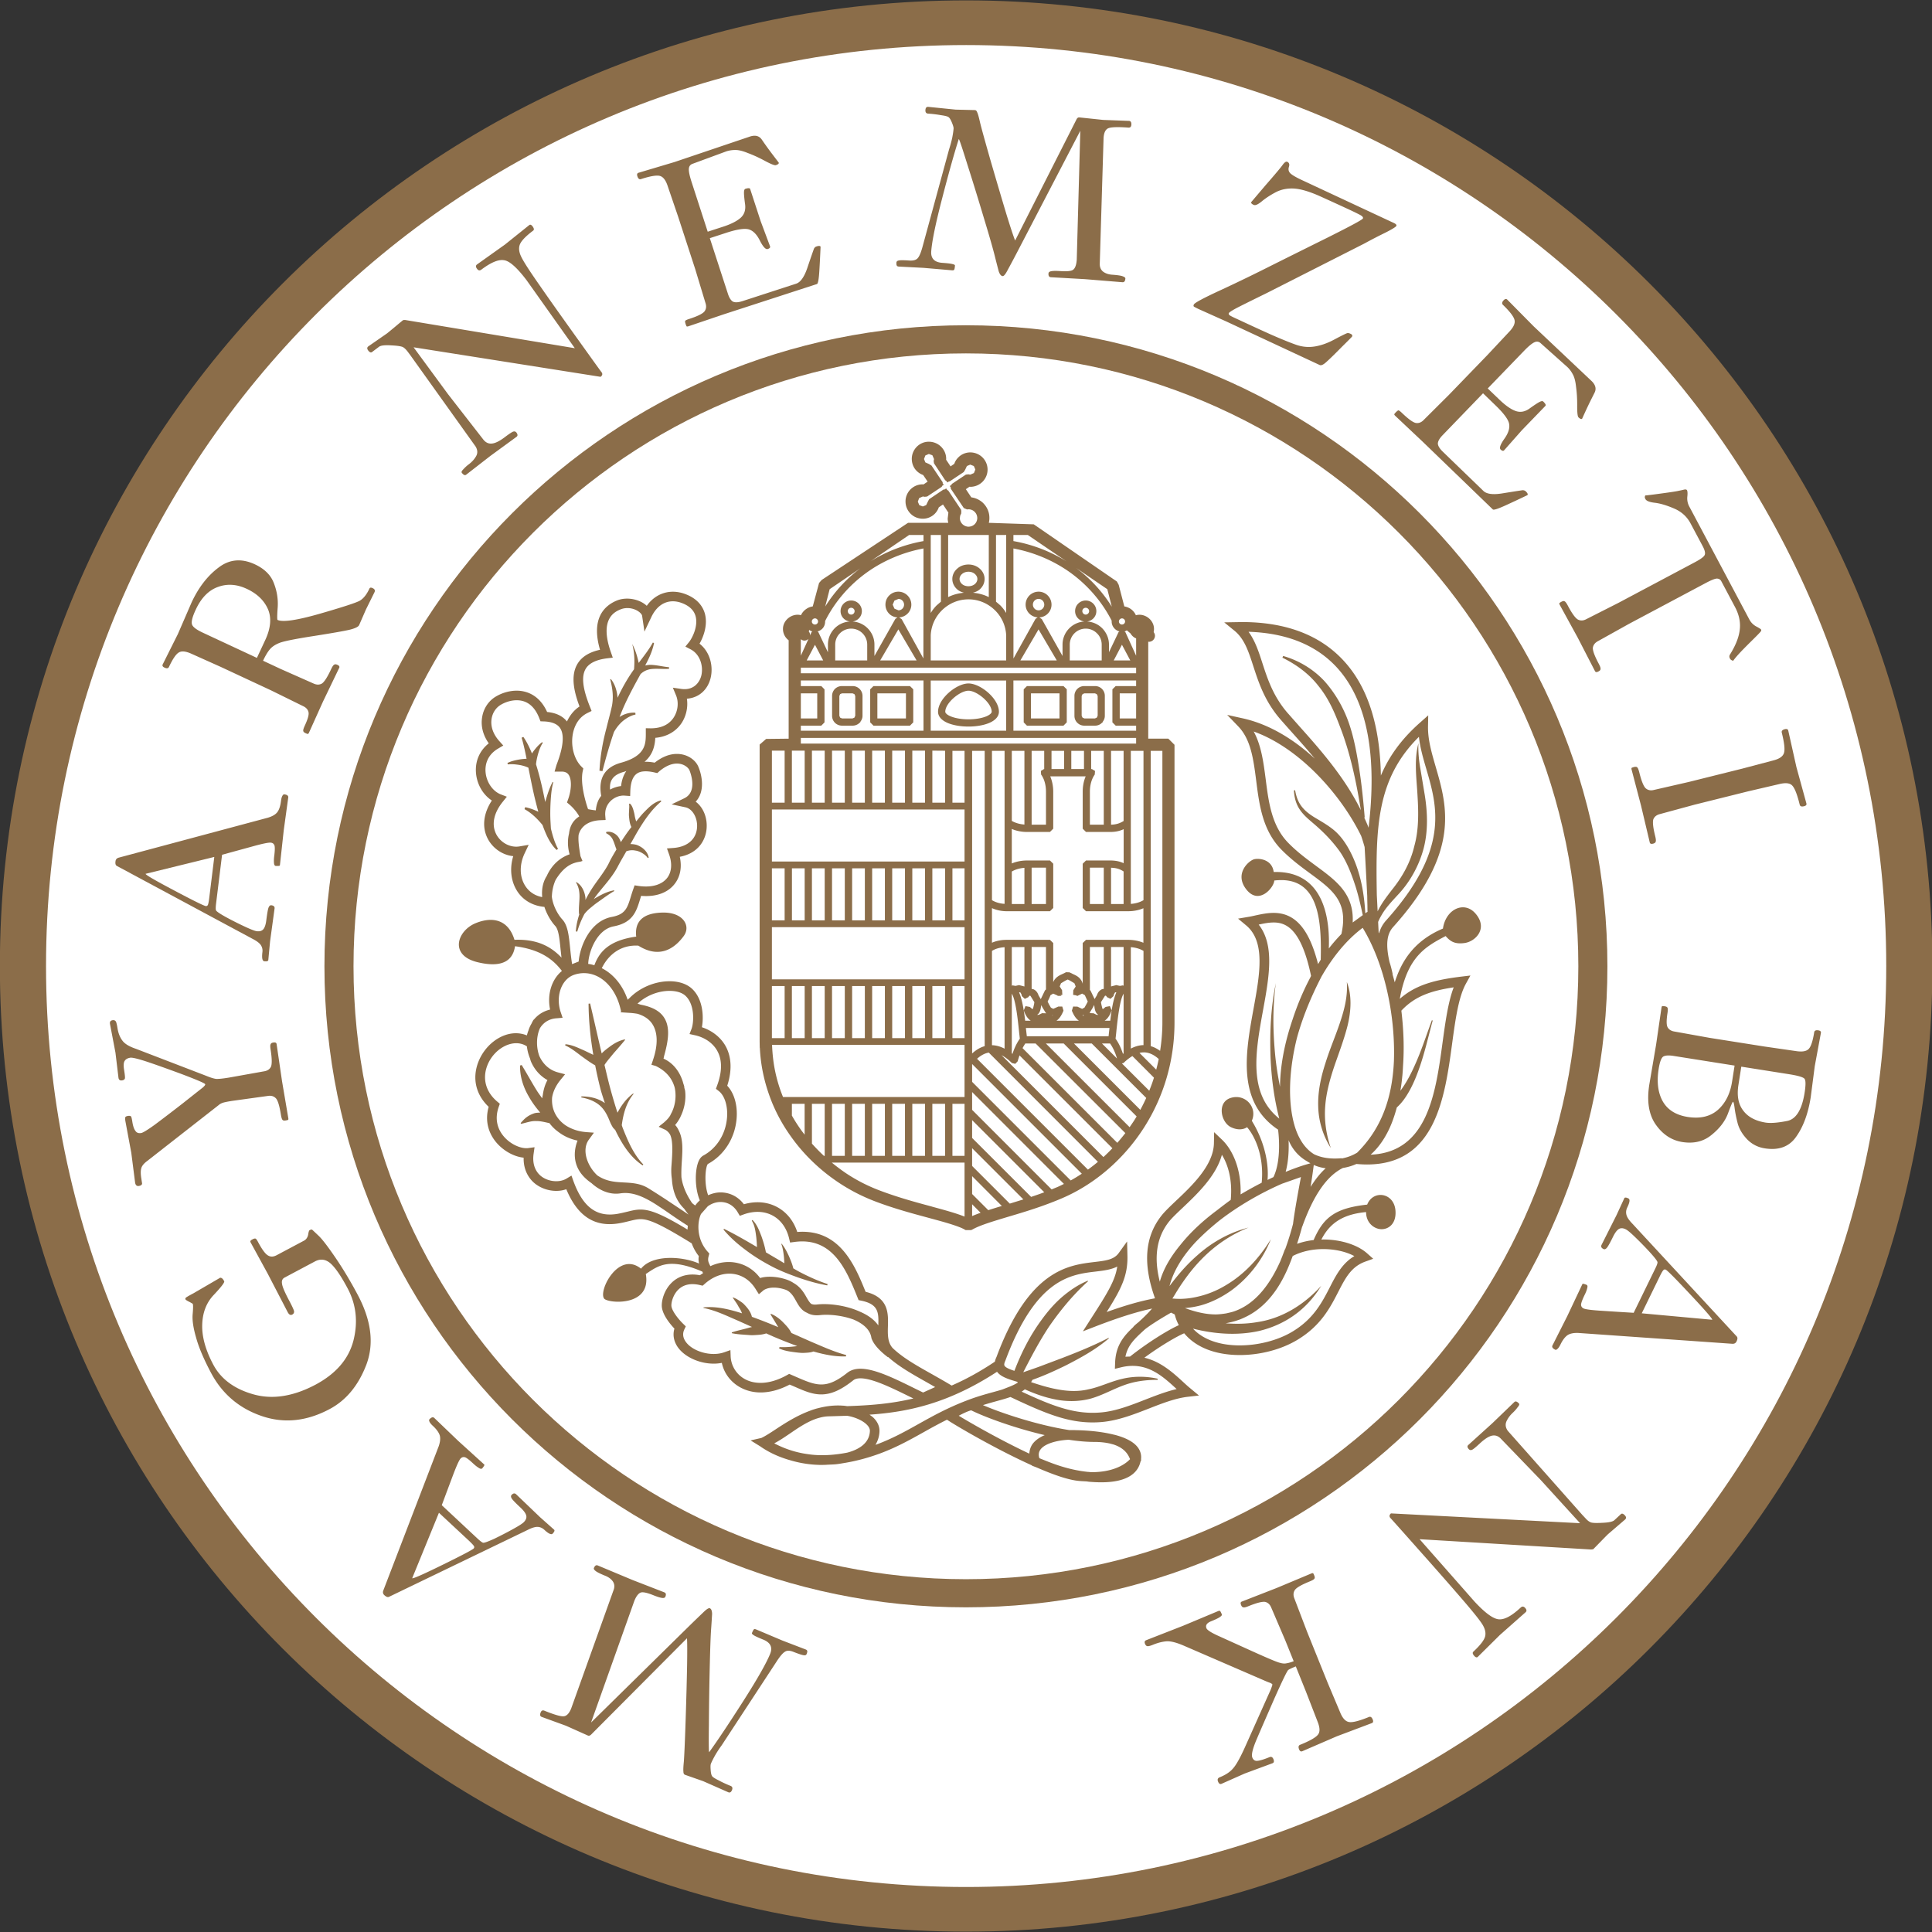 <svg xmlns="http://www.w3.org/2000/svg" width="1000" height="1000"><rect width="100%" height="100%" fill="#333333" stroke="none"/><path transform="matrix(4.271 0 0 4.133 1086.446 -1265.617)" style="fill:#fff;fill-opacity:1;stroke:none" d="M-22.989 427.203c0 65.244-51.175 118.135-114.303 118.135-63.129 0-114.304-52.89-114.304-118.135 0-65.244 51.175-118.135 114.304-118.135 63.128 0 114.303 52.89 114.303 118.135z"/><path d="M-22.989 427.203c0 65.244-51.175 118.135-114.303 118.135-63.129 0-114.304-52.89-114.304-118.135 0-65.244 51.175-118.135 114.304-118.135 63.128 0 114.303 52.89 114.303 118.135z" style="fill:none;stroke:#8b6d49;stroke-width:5.593;stroke-miterlimit:4;stroke-opacity:1" transform="matrix(4.271 0 0 4.133 1086.446 -1265.617)"/><path d="M-22.989 427.203c0 65.244-51.175 118.135-114.303 118.135-63.129 0-114.304-52.89-114.304-118.135 0-65.244 51.175-118.135 114.304-118.135 63.128 0 114.303 52.89 114.303 118.135z" style="fill:none;stroke:#8b6d49;stroke-width:5.3;stroke-miterlimit:4;stroke-opacity:1;stroke-dasharray:none" transform="matrix(2.839 0 0 2.747 889.733 -673.372)"/><path style="fill:#8b6d49;fill-opacity:1;fill-rule:nonzero;stroke:none" d="m405.081 901.547-13.666-5.774c-.601-.235-.967-.264-1.153-.085-.235.163-.6.81-1.07 1.963-.107.288.265.685 1.1 1.207.78.468 2.346 1.194 4.7 2.137 3.817 1.548 5.017 4.003 3.63 7.4-1.955 4.826-6.631 13.062-14.056 24.688-7.474 11.681-13.296 20.408-17.503 26.207-.21-.108-.265-4.784-.139-14.058.054-9.298.186-19.021.421-29.183.234-10.162.474-17.011.732-20.511.258-3.427.396-6.015.504-7.743-.03-1.686-.426-2.69-1.182-3.001-.6-.234-1.8.547-3.602 2.354a862.627 862.627 0 0 0-6.716 6.481l-51.14 50.295 22.34-62.815c.949-2.402 2.017-3.841 3.217-4.389 1.075-.491 3.35-.023 6.844 1.388 1.752.708 3.138 1.146 4.236 1.326.991.161 1.621-.072 1.826-.648.473-1.147.287-1.88-.523-2.22l-16.487-6.4-18.002-7.527c-.834-.341-1.489.103-1.987 1.334-.18.413.108.917.841 1.487.653.576 2.322 1.435 5.065 2.534 1.753.708 3.062 1.698 3.95 2.983.864 1.356.96 2.893.234 4.646l-21.872 61.092c-1.045 2.533-2.324 3.865-3.866 3.997-1.566.132-4.887-.834-9.982-2.899-.888-.366-1.537-.084-1.909.864-.522 1.225-.336 2.011.498 2.347l12.57 4.574 11.338 5.072c.6.258 1.2.024 1.83-.63l49.484-49.718c.138 2.24.163 6.867.053 13.896-.132 7.077-.365 16.566-.756 28.433-.39 11.909-.731 19.148-.941 21.657-.259 2.587-.312 4.285-.205 5.096 0 .834.258 1.356.81 1.59l9.4 3.296 13.013 5.744c.834.342 1.464-.018 1.914-1.117.44-1.08.182-1.806-.713-2.172-2.27-.913-4.334-1.855-6.141-2.846-1.903-.942-3.024-1.65-3.367-2.118-.413-.499-.702-1.591-.81-3.242-.126-1.644-.103-2.719.108-3.241.438-1.068 1.123-2.455 2.083-4.184a56.648 56.648 0 0 1 3.505-5.378l28.295-43.163c1.878-2.929 3.398-4.706 4.55-5.33 1.044-.684 2.563-.6 4.52.21 2.61 1.015 4.285 1.56 5.047 1.645.812.15 1.328-.054 1.561-.63.318-.81.42-1.357.288-1.645-.077-.288-.335-.522-.78-.702M245.167 853.857c-.649.686-6.008 3.507-16.122 8.47-10.114 4.965-15.337 7.264-15.697 6.921l13.847-33.884 15.415 14.364c1.386 1.31 2.245 2.22 2.635 2.774.318.522.288.967-.078 1.355m40.893-7.706c.913-.966 1.153-1.644.733-2.04l-7.239-6.43-12.408-11.884c-.737-.685-1.518-.547-2.352.342-.444.468-.397 1.098.103 1.879.498.78 2.01 2.346 4.519 4.676 1.669 1.572 2.641 2.905 2.953 4.052.288 1.128-.078 2.25-1.152 3.373-.678.756-2.534 1.951-5.564 3.624-3.001 1.675-6.25 3.344-9.688 5.019-3.536 1.627-5.523 2.299-5.99 2.094-.523-.155-1.465-.894-2.852-2.166l-18.462-17.244c1.644-4.424 3.492-9.358 5.533-14.79 2.017-5.384 3.397-8.5 4.207-9.358.702-.733 1.514-.937 2.431-.607.865.372 2.222 1.442 4.07 3.17 1.207 1.122 2.22 1.878 3.032 2.353.762.492 1.339.522 1.698.126.108-.102.343-.415.709-.936.365-.506.468-.834.287-1.026l-13.535-12.283-12.31-11.805c-.672-.601-1.484-.39-2.51.702-.258.287-.234.731.084 1.363.259.545.835 1.254 1.754 2.094 1.848 1.723 3 3.344 3.499 4.856.419 1.464.24 3.344-.523 5.589l-28.691 74.705c-.366.966-.18 1.776.547 2.425.972.894 1.751 1.177 2.43.84l71.698-34.592c2.12-1.099 3.867-1.626 5.151-1.597 1.308.054 2.485.547 3.499 1.49 2.197 2.07 3.662 2.718 4.34 1.986M173.523 703.175c-3.999-5.853-6.927-9.664-8.86-11.417-1.934-1.836-2.977-2.828-3.14-2.929-.233-.132-.671-.048-1.301.289-.258.155-.523.911-.727 2.352-.318 1.434-1.027 2.479-2.197 3.086l-14.142 7.52c-1.644.865-3.127.919-4.411.126-1.387-.756-3.11-3.08-5.174-6.975-.6-1.152-1.069-1.747-1.357-1.77-.312-.109-.864.023-1.597.438-.576.288-.882.552-.936.756-.162.186-.132.45.054.816l8.883 16.25 10.295 19.831c.702 1.308 1.458 1.698 2.37 1.231.685-.367.997-.943.919-1.753-.18-.81-1.068-2.743-2.69-5.769-2.172-4.135-3.372-6.933-3.529-8.414-.288-1.52.157-2.594 1.327-3.218l15.684-8.337c2.953-1.568 5.75-1.153 8.362 1.26 2.503 2.37 5.354 6.609 8.565 12.664 4.424 8.309 5.438 17.276 3.055 26.868-2.456 9.664-9.034 17.299-19.67 22.989-11.5 6.093-22.178 7.766-32.004 5.042-9.928-2.768-16.909-7.91-20.906-15.408-4.028-7.582-5.93-14.502-5.727-20.727.186-6.29 2.203-11.47 6.069-15.468 3.841-4.075 5.588-6.404 5.306-6.974-.45-.86-.895-1.386-1.23-1.572-.421-.258-.733-.314-1.021-.15l-13.638 7.94c-2.118 1.122-3.397 1.855-3.769 2.142-.438.312-.546.68-.366 1.045.162.265.816.702 2.017 1.279 1.122.6 1.698.942 1.722 1.026.234.438.234 2.138-.024 5.168-.318 3.031.258 7.131 1.753 12.257 1.38 5.096 3.973 11.182 7.73 18.26 5.751 10.845 14.425 18.264 26.003 22.287 11.597 4.05 23.38 2.875 35.348-3.5 8.596-4.55 14.945-12.25 19.076-23.067 4.052-10.847 2.532-22.863-4.49-36.093-3.77-7.076-7.636-13.528-11.632-19.381M115.203 623.193c.757-.258 2.455-.63 5.144-1.043l18.314-2.534c1.752-.288 3.169.157 4.237 1.332.967 1.146 1.777 3.92 2.48 8.278.263 1.62.575 2.563.918 2.85.288.289.81.367 1.59.235.63-.109 1.027-.21 1.26-.312.127-.181.15-.5.079-.894l-3.242-19.094-2.827-19.31c-.126-.653-.672-.895-1.668-.732-.757.102-1.225.39-1.387.835-.258.371-.288 1.332-.024 2.88.678 4.412.763 7.366.186 8.776-.63 1.326-1.86 2.167-3.631 2.425l-18.163 3.247c-3.164.522-5.33.727-6.537.673-1.194-.126-2.977-.673-5.324-1.646l-36.164-13.9c-3.5-1.177-5.853-2.588-7.053-4.232-1.309-1.7-2.149-3.841-2.563-6.404-.234-1.537-.492-2.66-.762-3.369-.36-.677-.96-.966-1.795-.834-1.074.186-1.519.78-1.363 1.832l2.851 14.97 1.567 13.036c.18 1.045.78 1.489 1.879 1.31.834-.133 1.332-.499 1.464-1.106.078-.594-.078-2.113-.468-4.513-.342-2.191-.216-3.686.36-4.52.577-.864 1.495-1.357 2.822-1.59.996-.162 3.48.414 7.472 1.668 3.974 1.278 10.222 3.499 18.686 6.609 8.385 3.162 12.593 4.963 12.677 5.46.078.314-.342.89-1.26 1.7-.913.709-4.388 3.452-10.42 8.229-6.015 4.676-10.901 8.391-14.556 11.105-3.74 2.689-6.063 4.075-6.897 4.207-1.387.235-2.383-.155-3.001-1.122-.739-.966-1.285-2.64-1.627-4.964-.234-1.465-.468-2.3-.648-2.51-.288-.287-.81-.365-1.573-.258-.912.157-1.387.44-1.41.86-.103.419-.048 1.044.078 1.854l3.055 16.41 1.963 15.336c.204 1.357.864 1.964 1.932 1.801 1.099-.18 1.645-.595 1.699-1.278-.126-.781-.264-1.645-.39-2.533-.366-2.197-.39-3.866-.108-5.072.264-1.303 1.206-2.563 2.827-3.812l37.257-29.13c.546-.504 1.254-.894 2.064-1.206M110.918 495.913l-2.587 20.96c-.21 1.862-.445 3.11-.679 3.74-.204.546-.6.78-1.152.726-.942-.126-6.375-2.796-16.332-8.073-9.952-5.252-14.892-8.127-14.808-8.619l35.558-8.734zm19.753 42.364c2.137 1.099 3.578 2.168 4.316 3.236.726 1.099 1.015 2.33.834 3.685-.366 3.007-.053 4.568.96 4.707 1.315.15 1.988-.054 2.096-.607l.912-9.664 2.323-17.01c.138-.967-.414-1.543-1.669-1.698-.63-.055-1.068.312-1.44 1.2-.342.857-.703 2.982-1.147 6.398-.264 2.275-.786 3.871-1.512 4.755-.739.917-1.88 1.26-3.428 1.08-.99-.132-3.055-.92-6.194-2.383a175.773 175.773 0 0 1-9.742-4.91c-3.403-1.885-5.12-3.085-5.198-3.608-.18-.516-.156-1.7.078-3.577l3.085-25.084c4.538-1.255 9.61-2.641 15.228-4.178 5.516-1.549 8.86-2.25 10.036-2.094.99.108 1.62.653 1.903 1.59.21.918.162 2.64-.15 5.18-.216 1.615-.234 2.894-.132 3.811.048.888.366 1.388.888 1.464.15 0 .546.025 1.177 0 .624 0 .936-.107.99-.34l1.987-18.188 2.329-16.903c.096-.888-.576-1.44-2.041-1.62-.396-.024-.732.233-1.045.864-.312.546-.522 1.434-.684 2.634-.312 2.54-.936 4.442-1.878 5.702-.943 1.225-2.563 2.169-4.838 2.87l-77.28 20.696c-.997.289-1.55.913-1.651 1.904-.186 1.284.078 2.094.756 2.406M101.308 367.943c2.839-6.14 6.705-10.09 11.542-11.789 4.754-1.753 9.748-1.41 14.868.991 5.306 2.46 8.968 5.96 10.973 10.51 1.932 4.514 1.464 9.898-1.459 16.117l-4.262 9.116-28.06-13.084c-3.398-1.596-5.229-3.032-5.565-4.364-.366-1.441.288-3.92 1.963-7.497m-13.83 29.58c1.91-4.059 3.578-6.537 5.018-7.4 1.465-.944 3.71-.704 6.771.706l15.024 6.735 25.942 12.1 16.591 8.159c1.626.756 2.586 1.824 2.875 3.234.265 1.279-.396 3.554-1.904 6.826-.683 1.483-.97 2.425-.81 2.869.073.396.439.762 1.178 1.098.545.259.96.39 1.194.42.21-.083.396-.318.576-.684l7.214-16.014 8.44-17.558c.288-.599-.03-1.121-.943-1.542-.731-.318-1.278-.366-1.644-.077-.415.155-.966.936-1.62 2.352-1.91 4.075-3.47 6.53-4.73 7.394-1.304.756-2.768.756-4.388 0l-16.885-7.478-9.22-4.31c1.231-2.64 2.432-4.627 3.53-5.906 1.153-1.38 2.851-2.48 5.042-3.343 2.22-.865 8.175-2.065 17.924-3.577 9.645-1.52 15.839-2.617 18.528-3.266 2.737-.708 4.333-1.489 4.724-2.383l3.482-7.989 4.459-9.015c.42-.894.109-1.597-.96-2.09-.841-.396-1.387-.34-1.645.18-1.44 3.11-3.114 5.223-5.018 6.322-1.837 1.05-8.727 3.294-20.672 6.74-11.884 3.403-19.177 4.472-21.872 3.217-.259-.132-.259-2.299.054-6.477.288-4.292-.385-8.468-1.987-12.568-1.567-4.184-4.856-7.42-9.79-9.725-6.903-3.216-13.2-2.665-18.817 1.652-5.673 4.232-10.324 10.24-13.956 18.024l-7.13 16.434-7.84 15.68c-.312.683 0 1.229.918 1.644 1.195.576 1.981.45 2.347-.384M192.567 234.576l3.608-2.72c.942-.708 3.055-.941 6.374-.725 3.29.156 5.33.492 6.117.96.732.426 1.49 1.182 2.3 2.221l1.41 1.886 33.84 47.34c1.016 1.782 1.099 3.427.205 4.97-.888 1.543-2.136 2.952-3.788 4.183a19.584 19.584 0 0 0-2.718 2.48c-.888.864-1.196 1.487-.92 1.855.895 1.2 1.676 1.54 2.33 1.014l12.491-9.695 13.589-9.922c.625-.497.594-1.206-.077-2.142-.45-.576-.998-.732-1.646-.528-.576.161-2.07 1.122-4.418 2.904-2.749 2.065-4.988 3.164-6.716 3.29-1.752.163-3.216-.576-4.393-2.088l-18.235-23.44-17.846-24.298 96.783 15.283c.966-.727 1.152-1.537.498-2.402-.973-1.23-5.33-7.34-13.2-18.32-7.838-10.941-14.213-19.932-19.094-26.991-4.921-7.047-7.976-11.777-9.147-14.184-1.231-2.4-1.518-4.495-.942-6.296.6-1.933 2.923-4.418 6.975-7.474.607-.444.468-1.2-.312-2.245-.63-.81-1.177-1.025-1.7-.63l-12.545 10.06-14.5 10.325c-.703.545-.703 1.303.053 2.298.66.882 1.41.992 2.251.337 4.831-3.631 8.704-5.283 11.525-4.856 2.869.258 6.842 3.757 11.915 10.474l24.891 35.09-87.628-14.574c-.235-.03-.63-.03-1.23.023-.523.415-1.934 1.568-4.257 3.524-2.328 1.933-3.716 3.085-4.183 3.428l-9.562 6.632c-.733.552-.756 1.254-.108 2.12.763.995 1.411 1.278 2.01.833M331.787 145.057c4.676-1.512 7.887-2.06 9.639-1.675 1.782.421 3.193 2.222 4.209 5.415l5.329 15.6 8.86 27.196 5.353 17.69c.553 1.697.343 3.163-.624 4.363-1.02 1.176-3.63 2.437-7.815 3.794-1.248.384-1.956.756-2.113 1.044-.078.288 0 .834.258 1.645.211.6.39.967.523 1.176.21.078.498.078.894-.054l18.367-6.219 48.182-15.653c.546-.18.96-2.348 1.223-6.53.264-4.263.475-8.524.655-12.75-.18-.522-.888-.576-2.142-.163-.547.163-.967.554-1.285 1.153-.865 2.401-2.059 5.882-3.577 10.378-1.59 4.467-3.47 7.028-5.649 7.732l-27.743 9.015c-2.196.703-3.842.81-4.988.259-1.045-.626-1.933-2.012-2.617-4.178l-9.327-28.661 8.517-2.774c5.829-1.908 9.826-2.461 11.97-1.668 2.141.756 3.996 2.742 5.532 5.923 1.603 3.086 2.935 4.473 3.951 4.137.996-.318 1.41-.793 1.206-1.393l-4.868-13.038-5.432-16.644c-.156-.516-.997-.546-2.48-.078-.45.162-.683.739-.708 1.728-.048.913.11 2.9.522 5.96.475 3.057-.264 5.457-2.166 7.233-1.933 1.748-5.019 3.35-9.327 4.73l-7.81 2.54-8.29-25.564c-1.043-3.181-1.536-5.48-1.482-6.89.078-1.417.751-2.33 2.083-2.743l17.3-6.376a14.806 14.806 0 0 1 4.783-.714c1.621-.023 3.788.504 6.452 1.602 2.743 1.015 5.673 2.348 8.806 4.046 3.134 1.675 4.988 2.402 5.618 2.198 1.153-.368 1.669-.812 1.49-1.333a805.953 805.953 0 0 1-4.49-5.906 182.718 182.718 0 0 1-4.263-5.985c-1.333-1.956-3.398-2.479-6.194-1.566l-39.058 13.193-18.583 5.54c-.703.233-.889.834-.577 1.776.397 1.278 1.027 1.778 1.886 1.489M465.2 190.34l12.75.66 14.79 1.272c.655.03 1.045-.054 1.122-.289.181-.204.342-.942.42-2.19.025-.313-.474-.577-1.41-.78-.888-.235-2.61-.427-5.15-.607-4.07-.287-5.978-2.274-5.72-5.907.366-5.196 2.268-14.5 5.75-27.85 3.476-13.403 6.32-23.517 8.511-30.305.265.023 1.729 4.465 4.496 13.319a1529 1529 0 0 1 8.595 27.88c2.96 9.717 4.808 16.303 5.648 19.73a502.848 502.848 0 0 0 1.933 7.522c.547 1.596 1.231 2.43 2.066 2.484.63.023 1.512-1.074 2.664-3.343a569.767 569.767 0 0 0 4.395-8.23l33.103-63.654-1.832 66.656c-.18 2.563-.756 4.292-1.722 5.143-.864.818-3.164 1.08-6.927.818-1.878-.132-3.344-.132-4.441.047-.991.162-1.514.546-1.543 1.176-.103 1.261.318 1.879 1.206 1.964l17.634.995 19.46 1.59c.896.054 1.387-.576 1.495-1.877.025-.475-.413-.84-1.278-1.153-.81-.367-2.671-.654-5.618-.865-1.861-.132-3.428-.677-4.676-1.615-1.231-1.026-1.776-2.466-1.675-4.345l1.962-64.873c.182-2.689 1.016-4.363 2.431-4.964 1.435-.63 4.88-.738 10.372-.343.991.078 1.483-.395 1.568-1.41.107-1.302-.319-2.01-1.207-2.064l-13.379-.5-12.33-1.301c-.653-.054-1.175.341-1.542 1.175l-31.693 62.551c-.834-2.064-2.299-6.475-4.368-13.163-2.06-6.8-4.749-15.888-8.074-27.287-3.29-11.464-5.198-18.439-5.768-20.905-.576-2.534-1.02-4.178-1.386-4.911-.264-.804-.68-1.23-1.256-1.248l-9.957-.24-14.16-1.435c-.888-.078-1.387.469-1.464 1.65-.072 1.142.366 1.772 1.361 1.85 2.431.156 4.676.445 6.694.81 2.113.288 3.391.63 3.864.973.547.36 1.148 1.279 1.772 2.815.63 1.518.918 2.563.888 3.109-.078 1.152-.312 2.726-.673 4.657-.395 1.904-.97 3.968-1.673 6.19l-13.567 49.776c-.888 3.375-1.77 5.541-2.658 6.502-.81.942-2.305 1.361-4.4 1.206-2.785-.18-4.537-.21-5.295-.03-.815.108-1.26.474-1.313 1.075-.048.857.029 1.434.264 1.667.161.264.473.367.942.421M620.254 212.26l14.448 6.482 48.36 22.551c.835.366 2.04-.21 3.687-1.782 1.697-1.513 4.26-4.016 7.676-7.498 3.505-3.445 5.306-5.276 5.414-5.456.258-.576.024-1.043-.732-1.386-.805-.397-1.435-.492-1.854-.343-.39.085-2.456 1.07-6.171 3.032-3.631 2.01-7.155 3.288-10.583 3.841-3.319.53-6.553.211-9.717-.912-3.187-1.122-7.34-2.821-12.514-5.073-5.097-2.274-10.763-4.884-17.089-7.838l-2.323-1.07c-1.124-.52-1.909-.941-2.408-1.26-.444-.383-.57-.75-.414-1.092.151-.36 1.273-1.122 3.367-2.299 2.144-1.146 7.503-3.817 16.045-7.995l50.714-25.732a263.46 263.46 0 0 1 10.87-5.623c3.56-1.801 5.463-2.985 5.726-3.53.204-.492-.21-.991-1.332-1.514l-47.478-22.159c-3.266-1.514-5.306-2.744-6.165-3.633-.84-.906-1.045-2.003-.63-3.265.396-1.278.132-2.113-.835-2.586-.607-.289-1.363.186-2.275 1.386-.84 1.254-3.787 4.777-8.859 10.583-4.965 5.828-7.472 8.804-7.528 8.858-.203.5.192.991 1.237 1.46.888.45 2.371-.258 4.466-2.036 2.143-1.723 4.599-3.288 7.335-4.699 2.797-1.357 5.907-1.933 9.334-1.7 3.475.259 7.916 1.592 13.271 3.993a1630.245 1630.245 0 0 1 15.858 7.263c2.071.971 3.685 1.783 4.837 2.382 1.231.68 1.7 1.278 1.436 1.855-.283.631-6.242 3.841-17.923 9.694a10613.725 10613.725 0 0 0-29.419 14.633 867.24 867.24 0 0 1-25.738 12.491c-9.201 4.232-14.01 6.795-14.422 7.702-.236.504-.21.865.053 1.08.343.235 1.099.62 2.275 1.195M721.659 266.798c.023.204.18.467.467.756l14.106 13.294 36.457 35.198c.415.39 2.534-.257 6.345-1.986a646.831 646.831 0 0 0 11.55-5.408c.365-.415.107-1.045-.841-1.963-.414-.384-.96-.594-1.645-.594-2.533.36-6.14.935-10.84 1.691-4.676.709-7.816.265-9.46-1.332l-21.002-20.3c-1.65-1.59-2.51-3-2.563-4.232.054-1.254.888-2.689 2.455-4.308l20.93-21.688 6.453 6.243c4.417 4.261 6.795 7.522 7.076 9.772.342 2.245-.517 4.808-2.605 7.683-1.987 2.87-2.587 4.652-1.83 5.408.78.732 1.38.864 1.801.42l9.224-10.426 12.173-12.599c.374-.414 0-1.146-1.121-2.22-.343-.343-.967-.289-1.855.161-.805.39-2.503 1.483-5.013 3.266-2.46 1.848-4.946 2.33-7.4 1.464-2.455-.864-5.306-2.85-8.542-5.99l-5.93-5.69 18.68-19.34c2.329-2.424 4.128-3.92 5.413-4.52 1.25-.63 2.402-.444 3.391.522l13.747 12.28c1.175 1.124 2.119 2.438 2.875 3.898.78 1.433 1.332 3.577 1.62 6.452.39 2.875.6 6.116.57 9.645-.024 3.554.21 5.564.66 6.008.884.86 1.537 1.093 1.904.703.99-2.196 2.016-4.441 3.108-6.74 1.128-2.377 2.252-4.544 3.266-6.586 1.098-2.088.607-4.153-1.518-6.194L793.8 221.251l-13.638-13.799c-.522-.522-1.152-.415-1.86.312-.913.942-1.02 1.752-.39 2.384 3.523 3.395 5.51 5.977 5.978 7.73.48 1.752-.44 3.842-2.767 6.248l-11.26 12.022-19.91 20.59-13.092 13.036c-1.248 1.278-2.635 1.776-4.154 1.489-1.489-.366-3.812-2.065-7.005-5.12-.936-.919-1.59-1.363-1.902-1.386-.288.077-.732.413-1.333 1.014-.42.45-.708.785-.81 1.027M816.633 372.985c-1.303-.792-3-3.14-5.066-7.029-.756-1.464-1.361-2.251-1.801-2.383-.366-.21-.888-.102-1.572.258-.547.289-.888.553-1.068.715-.084.233 0 .522.18.859l9.327 17.01 8.939 17.346c.318.577.917.63 1.799.133.685-.343 1.051-.756 1.051-1.231.126-.438-.161-1.332-.888-2.714-2.125-3.972-3.14-6.716-3.086-8.228.21-1.495 1.068-2.642 2.665-3.505l16.123-8.986 39.82-21.189c2.557-1.338 4.364-2.094 5.461-2.203 1.123-.017 1.933.427 2.426 1.369l7.029 13.218c2.125 3.973 2.976 7.863 2.538 11.704-.396 3.92-2.113 8.307-5.174 13.169-.311.63-.288 1.255.079 1.908.155.29.366.547.653.758.367.186.702.341 1.016.42.605-.866 1.547-2.018 2.825-3.429 1.328-1.464 3.5-3.685 6.508-6.661 3.085-3.026 4.73-4.725 4.963-5.12.258-.336.312-.648.15-.937-.15-.288-1.013-.84-2.604-1.675-1.52-.864-2.695-2.064-3.535-3.685l-30.985-58.265a8.921 8.921 0 0 1-1.07-4.994c.211-1.776.158-2.947-.16-3.523-.18-.366-.703-.475-1.49-.312-.702.18-1.619.384-2.718.599-1.014.258-3.866.702-8.565 1.334-4.676.647-7.606 1.014-8.806 1.092-.108.156-.186.42-.24.81-.024.287.083.655.318 1.074.492.942 2.12 1.59 4.832 1.903 2.851.342 6.14 1.315 9.904 2.93 3.865 1.62 6.765 4.236 8.62 7.76l6.302 11.813c1.068 2.035 1.411 3.499 1.044 4.442-.318.912-1.987 2.167-5.017 3.787l-39.82 21.165-16.49 8.36c-1.565.835-3.054.889-4.417.133M917.756 445.986l-15.914 4.207-27.801 6.927-18.002 4.124c-1.722.444-3.164.108-4.316-.943-1.068-1.093-2.137-3.782-3.205-8.043-.397-1.621-.792-2.51-1.182-2.774-.283-.258-.834-.287-1.592-.107-.6.161-.996.318-1.2.426-.138.204-.138.522-.03.912l4.91 18.758 4.496 18.974c.162.654.738.834 1.729.599.725-.21 1.2-.521 1.302-.965.235-.421.162-1.363-.21-2.877-1.092-4.339-1.41-7.262-.99-8.726.553-1.388 1.674-2.299 3.421-2.743l17.82-4.839 27.78-6.92 16.038-3.733c3.344-.834 5.618-.6 6.824.702 1.279 1.285 2.582 4.573 3.891 9.91.234.882.967 1.14 2.274.804.967-.234 1.386-.709 1.2-1.411l-5.173-18.84-4.232-18.92c-.18-.703-.756-.936-1.752-.703-1.278.318-1.825.913-1.59 1.801 1.301 5.234 1.698 8.728 1.146 10.457-.493 1.824-2.377 3.139-5.642 3.943M934.064 617.972c-1.417 8.955-4.526 13.846-9.31 14.651-4.724.919-8.33 1.182-10.894.787-5.307-.865-9.196-2.953-11.65-6.322-2.487-3.294-3.266-7.689-2.402-13.175l1.483-9.453 24.592 3.89c4.777.755 7.497 1.548 8.15 2.401.648.84.648 3.247.03 7.22m-37.556-5.702c-.99 6.296-3.47 11.16-7.39 14.61-3.948 3.42-9.14 4.62-15.599 3.607-6.086-.973-10.403-3.685-12.912-8.127-2.454-4.441-3.156-10.036-2.082-16.723.545-3.48 1.303-5.593 2.293-6.35 1.074-.679 2.905-.786 5.516-.367l31.488 4.988-1.314 8.362zm44.688-26.603c-1.31-.203-2.04.138-2.173 1.026-.708 4.443-1.646 7.293-2.767 8.512-1.177 1.315-3.398 1.705-6.717 1.183l-16.31-2.359-28.264-4.467-18.187-3.265c-1.753-.257-2.978-1.043-3.662-2.299-.599-1.17-.599-3.552-.053-7.107.264-1.59.264-2.586 0-2.976-.18-.336-.649-.6-1.411-.708-.618-.097-1.045-.126-1.303-.079-.18.132-.287.397-.366.816l-2.796 19.179-3.5 20.558c-1.387 8.732-.259 15.653 3.343 20.773 3.608 5.12 8.18 8.127 13.722 9.017 6.008.942 11.05-.289 15.15-3.686 4.136-3.32 6.974-7.023 8.493-11.08 1.494-4.07 2.376-6.087 2.593-6.057.312.054.6 1.225.882 3.5.312 2.376.859 4.987 1.596 7.84.812 2.843 2.427 5.532 4.857 8.095 2.508 2.54 5.54 4.1 9.099 4.653 7.288 1.176 12.749-.865 16.326-6.086 3.656-5.145 6.142-11.915 7.474-20.331l2.088-16.068 3.187-17.246c.133-.731-.318-1.175-1.301-1.338M849.767 732.124l9.249-18.967c.811-1.675 1.441-2.797 1.879-3.295.396-.446.81-.547 1.308-.313.834.396 5.12 4.7 12.809 12.935 7.701 8.2 11.435 12.545 11.23 12.984l-36.475-3.344zm-4.911-46.453c-1.675-1.728-2.67-3.216-3.007-4.494-.335-1.262-.21-2.51.39-3.771 1.332-2.712 1.549-4.28.63-4.73-1.175-.57-1.908-.617-2.142-.095l-4.052 8.799-7.73 15.343c-.422.888-.085 1.59 1.014 2.135.576.29 1.152.056 1.753-.646.605-.709 1.673-2.588 3.187-5.698.995-2.04 1.987-3.373 2.982-4.003.991-.595 2.192-.57 3.578.138.918.414 2.618 1.849 5.072 4.232 2.478 2.4 5.041 5.017 7.623 7.838 2.588 2.87 3.848 4.569 3.763 5.091 0 .546-.42 1.675-1.254 3.344l-11.08 22.712c-4.7-.289-9.953-.607-15.75-.997-5.727-.335-9.125-.756-10.168-1.254-.913-.438-1.357-1.177-1.303-2.137.126-.948.727-2.563 1.825-4.838.738-1.464 1.176-2.664 1.356-3.577.264-.894.138-1.441-.33-1.675-.162-.078-.528-.204-1.104-.396-.595-.204-.967-.204-1.074.03l-7.81 16.542-7.682 15.205c-.39.81.083 1.543 1.415 2.191.367.186.78 0 1.25-.469.474-.414.972-1.177 1.517-2.275 1.1-2.274 2.33-3.865 3.633-4.778 1.278-.84 3.109-1.224 5.486-1.146l79.825 5.612c1.02.055 1.753-.36 2.166-1.248.577-1.183.601-2.018.085-2.563M838.95 836.091l-3.32 3.086c-.834.81-2.929 1.247-6.272 1.386-3.289.18-5.354.103-6.17-.318-.78-.343-1.615-.99-2.503-1.987l-1.596-1.698-38.614-43.554c-1.206-1.65-1.441-3.296-.739-4.94.74-1.621 1.838-3.133 3.35-4.525.888-.835 1.7-1.741 2.43-2.768.81-.935 1.046-1.59.703-1.933-.99-1.098-1.8-1.357-2.4-.78l-11.392 10.973-12.468 11.284c-.6.552-.492 1.26.288 2.126.474.491 1.05.617 1.675.328.57-.202 1.932-1.326 4.106-3.342 2.508-2.323 4.62-3.65 6.32-3.992 1.723-.318 3.235.234 4.567 1.669l20.618 21.374 20.306 22.287-97.88-5.072c-.888.811-.972 1.65-.233 2.437 1.068 1.152 6.086 6.764 15.023 16.849 8.961 10.06 16.225 18.342 21.837 24.85 5.594 6.482 9.124 10.87 10.582 13.145 1.44 2.274 1.963 4.333 1.572 6.194-.39 1.957-2.454 4.676-6.165 8.121-.52.528-.34 1.255.547 2.227.703.726 1.279.882 1.783.438l11.417-11.308 13.325-11.789c.672-.624.577-1.38-.289-2.299-.737-.78-1.495-.834-2.274-.107-4.442 4.135-8.073 6.17-10.948 6.068-2.9.023-7.216-3.032-12.93-9.197l-28.432-32.273 88.679 5.329c.24 0 .63-.048 1.206-.155.467-.445 1.747-1.777 3.864-3.945 2.12-2.167 3.369-3.451 3.794-3.841l8.854-7.605c.655-.63.601-1.332-.132-2.113-.865-.919-1.543-1.122-2.088-.63M708.542 941.078c-5.017 2.041-8.414 2.9-10.197 2.611-1.879-.258-3.446-1.932-4.7-5.042l-6.405-15.185-10.708-26.537-6.585-17.245c-.648-1.675-.551-3.14.337-4.424.919-1.225 3.426-2.635 7.526-4.309 1.52-.6 2.383-1.123 2.563-1.542.21-.337.181-.86-.132-1.59-.209-.577-.413-.938-.576-1.153-.21-.072-.521-.055-.882.107l-17.899 7.498-18.164 7.082c-.63.264-.725.834-.34 1.776.286.733.654 1.123 1.12 1.177.428.18 1.364-.03 2.799-.63 4.153-1.675 7.004-2.402 8.522-2.167 1.46.342 2.51 1.333 3.182 2.977l7.268 16.98 4.335 10.745c-1.387.546-2.558.888-3.554 1.044-1.045.259-2.22.18-3.523-.21-1.357-.288-5.853-2.166-13.512-5.618-7.683-3.475-13.559-6.14-17.658-7.995-4.185-1.854-6.483-3.271-6.903-4.285-.6-1.514.186-2.714 2.406-3.608 2.33-.942 3.89-1.698 4.623-2.245.762-.546 1.068-.96.942-1.279-.312-.786-.577-1.338-.81-1.668-.186-.265-.492-.288-.967-.139l-18.235 7.636-19.178 7.497c-.762.312-.971.936-.576 1.879.289.708.673 1.098 1.123 1.176.444.156 1.483-.078 3.133-.756 2.51-1.02 4.887-1.597 7.107-1.753 2.197-.054 5.144.732 8.883 2.353l42.017 18.187c.996.444 1.83.756 2.532.996.655.313 1.014.595 1.124.805.053.132-.205.99-.812 2.587l-13.427 30c-2.509 5.564-4.568 9.195-6.17 10.948-1.536 1.8-3.836 3.32-6.897 4.544-.966.39-1.248 1.122-.81 2.22.444 1.07 1.02 1.465 1.783 1.147l12.01-5.33 14.405-5.33c.758-.288.907-.99.47-2.089-.445-1.068-1.1-1.435-2.017-1.068-2.947 1.194-5.043 1.824-6.243 1.908-1.254.15-2.142-.396-2.665-1.698-.6-1.44.186-4.652 2.328-9.64 2.113-4.97 5.223-12.047 9.25-21.272 4.076-9.118 6.43-13.926 7.03-14.424.623-.42 1.908-1.02 3.894-1.83l5.277 13.114 5.955 15.366c1.284 3.194 1.38 5.456.233 6.843-1.099 1.44-4.183 3.217-9.243 5.258-.84.336-.997 1.123-.528 2.347.39.942.913 1.26 1.62.996l17.893-7.737 18.163-6.842c.685-.265.834-.889.45-1.837-.504-1.225-1.152-1.669-1.987-1.327M501.282 424.69c-3.5 0-6.766-.547-9.197-1.537-2.088-.865-2.815-1.807-2.815-2.383 0-4.591 7.648-10.895 12.012-10.895 4.34 0 12.022 6.304 12.022 10.895 0 .576-.756 1.518-2.845 2.4-2.384.973-5.726 1.52-9.177 1.52m0-18.572c-6.213 0-15.75 7.857-15.75 14.652 0 2.4 1.824 4.471 5.12 5.851 2.796 1.153 6.584 1.807 10.63 1.807 4.027 0 7.784-.654 10.581-1.807 3.344-1.38 5.18-3.45 5.18-5.851 0-6.795-9.544-14.652-15.761-14.652M442.68 422.81l-.42.99-.99.421h-5.438l-.991-.42-.397-.99v-10.168l.397-.991.99-.42h5.439l.99.42.42.99v10.169zm-6.951 5.145h5.636a5.086 5.086 0 0 0 3.536-1.46l.438-.365v-.21c.708-.912 1.098-1.957 1.098-3.031v-10.343a5.082 5.082 0 0 0-1.512-3.59 5.07 5.07 0 0 0-3.56-1.482h-5.636c-1.339 0-2.64.547-3.584 1.483a5.169 5.169 0 0 0-1.458 3.589v10.343c0 1.332.523 2.61 1.483 3.583a5.12 5.12 0 0 0 3.559 1.483M559.865 412.643l.45-.991.96-.42h5.468l.96.42.45.99v10.169l-.45.99-.96.42h-5.467l-.96-.42-.451-.99v-10.168zm6.95-5.17h-5.618a5.07 5.07 0 0 0-3.577 1.467 5.045 5.045 0 0 0-1.489 3.606v10.343c0 1.361.522 2.64 1.489 3.583a5.016 5.016 0 0 0 3.577 1.483h5.618c1.357 0 2.617-.522 3.53-1.46l.444-.365v-.21c.708-.912 1.068-1.957 1.068-3.031v-10.343a5.057 5.057 0 0 0-1.465-3.59 5.006 5.006 0 0 0-3.577-1.482M468.916 424.221h-14.79v-12.989h14.79v12.99zm2.084 3.734 1.698-1.7v-17.113L471 407.474h-18.89l-1.699 1.668v17.114l1.7 1.7M533.627 411.232h14.767v12.99h-14.767v-12.99zm-2.082-3.758-1.675 1.668v17.114l1.675 1.7h18.913l1.7-1.7v-17.114l-1.7-1.668" transform="translate(0 -52.362)"/><path style="fill:#8b6d49;fill-opacity:1;fill-rule:nonzero;stroke:none" d="m497.494 316.256-6.633-9.928-.108-.161-.39-.072-.624-.92-.919.608-.413-.085-7.371 4.965-.11.054-.287.522-.047.054v.078l-.343.624-.859 1.807-1.729.703-1.824-.68-.78-1.807.702-1.848 1.848-.81h.343l.63.15 1.303-.15 7.444-4.94.16-.102.085-.427.907-.593-.595-.89.072-.394-5.822-8.704-.607-.36-.024-.024h-.03l-.617-.396-1.892-.835-.702-1.747.702-1.836 1.807-.78 1.83.677.835 1.91-.017.389-.163.522.18 1.338 5.78 8.747.649.45.498.731.733-.497.522-.108 7.184-4.783.336-.547.139-.079.024-.155.306-.522.864-1.832 1.728-.732 1.849.732.793 1.807-.738 1.825-1.85.816-.395-.03-.576-.13-1.357.16-7.185 4.778-.157.103-.077.425-.918.595.606.888-.055.234-.054.216 6.717 9.976.078.103 1.644.707.709-.077c1.224 0 2.348.444 3.188 1.254.858.81 1.356 1.933 1.41 3.158a4.547 4.547 0 0 1-1.255 3.217c-.803.84-1.933 1.332-3.217 1.386-1.146 0-2.299-.475-3.163-1.284-.852-.835-1.356-1.956-1.38-3.055l.156-1.334.576-1.278-.025-.835.079-.233-.079-.162-.029-.547zm1.752 273.437h-6.273v-26.96h6.273v26.96zm-99.632 3.5h99.632v26.97h-93.96a76.062 76.062 0 0 1-4.1-13.482c-.865-4.154-1.38-8.704-1.572-13.487m82.964-30.462h6.585v26.961h-6.585v-26.96zm-10.372 0h6.578v26.961h-6.578v-26.96zm-10.403 0h6.61v26.961h-6.61v-26.96zm-10.378 0h6.59v26.961h-6.59v-26.96zm-10.366 0h6.585v26.961h-6.585v-26.96zm-10.401 0h6.607v26.961h-6.607v-26.96zm-10.403 0h6.61v26.961h-6.61v-26.96zm-10.372 0h6.615v26.961h-6.615v-26.96zm-10.347 0h6.59v26.961h-6.59v-26.96zm16.938 76.926c-.63-.81-1.285-1.644-1.861-2.456a81.688 81.688 0 0 1-4.73-7.4v-6.111h6.59v15.967zm3.781 4.645V623.69h6.61v26.933h-.416a102.059 102.059 0 0 1-6.194-6.321m78.99 6.321h-6.272v-26.933h6.273v26.933zm-16.667-26.933h6.585v26.933h-6.585v-26.933zm-10.372 0h6.578v26.933h-6.578v-26.933zm-10.403 0h6.61v26.933h-6.61v-26.933zm-10.378 0h6.59v26.933h-6.59v-26.933zm-10.366 0h6.585v26.933h-6.585v-26.933zm-10.401 0h6.607v26.933h-6.607v-26.933zm68.588 58.374c-4.34-1.729-9.933-3.272-16.38-5.019l-.709-.216c-8.439-2.262-17.97-4.856-27.67-8.595a85.974 85.974 0 0 1-14.423-7.21c-3.14-1.955-6.322-4.285-9.515-6.896h68.697v27.936zm-99.71-149.802h99.71v26.993h-99.71v-26.993zm0-30.468h6.59v26.944h-6.59v-26.944zm16.962 26.944h-6.59v-26.944h6.59v26.944zm10.366 0h-6.609v-26.944h6.61v26.944zm10.401 0h-6.607v-26.944h6.607v26.944zm10.379 0h-6.585v-26.944h6.585v26.944zm10.372 0h-6.59v-26.944h6.59v26.944zm10.396 0h-6.609v-26.944h6.61v26.944zm10.372 0h-6.578v-26.944h6.578v26.944zm10.379 0h-6.585v-26.944h6.585v26.944zm10.083 0h-6.273v-26.944h6.273v26.944zm-99.71-57.381h99.71v26.938h-99.71v-26.938zm6.59-3.53h-6.59V440.89h6.59v26.938zm75.618-138.564h5.275v34.526l-2.196 1.902c-1.098 1.099-2.119 2.377-3.079 3.949v-40.377zm0 64.933v-12.96c.204-4.861 2.239-9.428 5.72-12.91 3.74-3.703 8.62-5.744 13.818-5.744 5.18 0 10.059 2.04 13.799 5.744a19.373 19.373 0 0 1 5.72 12.941v12.93h-39.057zm33.78-64.933h5.277v40.377c-.966-1.572-1.963-2.85-3.085-3.974l-2.191-1.877v-34.526zm-24.77 0h21.037v32.167c-2.586-1.328-5.383-1.987-8.181-2.276 1.278-.336 2.478-.857 3.476-1.698 1.62-1.435 2.538-3.368 2.538-5.402 0-2.041-.917-3.974-2.538-5.385-1.574-1.386-3.602-2.113-5.804-2.113-2.222 0-4.281.727-5.8 2.113-1.643 1.41-2.562 3.344-2.562 5.385 0 2.034.919 3.967 2.563 5.402.966.84 2.166 1.362 3.451 1.698-2.797.289-5.593.948-8.18 2.276v-32.167zm13.87 25.372c-1.77 1.549-4.934 1.549-6.686.03-.834-.757-1.278-1.676-1.278-2.611 0-.942.444-1.861 1.278-2.588.864-.756 2.04-1.176 3.344-1.176 1.285 0 2.49.42 3.325 1.176.835.727 1.279 1.646 1.279 2.588 0 .935-.444 1.854-1.262 2.581m83.433 28.169v8.962l-5.587-12.281-.446-.289c.446-.095.835-.343 1.225-.576l1.885 1.603c.678 1.14 1.645 2.083 2.923 2.581m2.167 244.019-34.351-34.357h9.213l28.2 28.194a99.737 99.737 0 0 1-3.062 6.163m-3.289 5.667c-.756 1.152-1.513 2.22-2.245 3.3l-43.349-43.324h9.226l37.754 37.754c-.444.733-.894 1.49-1.386 2.27m-32.737 30.864-51.032-51.032v-9.226l56.776 56.776a86.854 86.854 0 0 1-5.744 3.482m-6.849 3.398c-1.014.413-2.04.834-3.031 1.247l-41.152-41.176V617.6l47.527 47.556a78.599 78.599 0 0 1-3.344 1.597m-13.637 5.12-30.546-30.516v-9.226l37.34 37.34c-2.017.78-4.206 1.537-6.794 2.402m-11.05 3.475-19.496-19.49v-9.201l26.525 26.519a8348.38 8348.38 0 0 1-7.029 2.172m-11.134 3.398-8.362-8.362v-9.25l15.384 15.438a284.42 284.42 0 0 0-7.022 2.174m-1.855-237.748v152.85c-2.275.63-4.442 1.909-6.507 3.793V440.998h6.507zm53.433 216.762-57.383-57.376c2.011-1.806 4.052-2.875 6.068-3.193l56.488 56.542a99.862 99.862 0 0 1-5.173 4.027m36.655-57.25c-.388 1.91-.857 3.794-1.301 5.493l-8.65-8.626a5.917 5.917 0 0 1 1.752-.288c.181 0 .337-.024.522-.024 3.237 0 5.926 1.854 7.677 3.445m-13.637-1.537 11.159 11.183c-.702 2.324-1.566 4.623-2.431 6.765l-14.16-14.136.84-.204.097-.085c.81-.81 2.454-2.298 4.495-3.523m-72.688-80.689v-77.286h6.531v79.195c-2.485-.157-4.676-.787-6.53-1.909m10.269-41.025v-36.261h6.53v38.15c-2.485-.191-4.73-.84-6.53-1.89m16.77-26.83h-.132l-1.59.966.109 1.86.07.097c1.598 2.25 2.462 5.36 2.462 8.757v17.113h-7.425v-38.223h6.506v9.43zm34.598 28.793v-38.223h6.5v36.314c-2.004 1.26-3.967 1.837-6.5 1.909m6.5 24.201v16.872h-6.5v-18.786c2.582.054 4.472.599 6.5 1.914m3.74 39.19c1.826.126 4.31.6 6.555 1.933v48.781h-.493c-1.962.108-3.99.702-6.062 1.782v-52.496zm-61.608 54.952v-30.86c2.011 3.104 3.11 13.452 3.655 18.704l.03.289c.15 1.518.337 3.055.468 4.26-1.541 2.223-2.826 4.863-3.817 7.894l-.336-.287zm4.202-31.597.21.054.546.918.264 1.015 1.519 1.416 1.879-.919.18-.34.365-.39.47.053 2.04 3.319-.15 1.014-.553 2.383-.419.102-1.208-1.044-2.262-.42-.894 2.172.054.18c.39 1.123.882 2.168 1.458 3.032.607.919 1.315 1.644 2.094 2.166h-2.875c-.599-4.988-1.493-10.942-3.162-14.627l.444-.084zm2.328-3.001-2.772-.727-1.855.415-1.536-.264-.367.21v-20.066h6.53v20.432zm27.432 10.426-2.22-.048-.655 2.113.053.155c1.027 2.486 2.167 4.106 3.578 5.066h-11.597c1.41-.96 2.588-2.635 3.577-5.066l.054-.155-.63-2.113H547.8l-2.617 1.194-1.231-.624-.967-1.669-.731-1.464 1.05-2.22.437-1.1 1.388-.81 2.064.912.336.258h1.886l-.523-.36.967-.162-.126-2.4-1.231-1.958.677-1.65 2.27-1.357 1.206-.576 1.093.522 2.358 1.41.673 1.651-1.249 1.987-.083 2.371 1.806.289.03.233h.438l2.402-1.17 1.386.81 1.518 3.29-.708 1.387-.99 1.752-1.23.648-2.431-1.146zm-20.666 4.105c1.41-1.026 1.644-2.905 1.884-4.525l.047-.367.655 1.23 1.543 2.564.264.258v.264l-.161-.084-1.85-.054-1.698.84-.92.025c.08-.055.164-.103.236-.15m4.393-13.02-.529.528-2.166 4.515-1.122-1.904c-.343-.913-.787-2.065-2.09-2.898l-.365-.241-1.153-.281v-21.663h7.425v21.944zm-8.89 11.29h-.047l-.025-.024.073.025zm12.18 2.33v-.318l.264.03-.264.288zm15.653-.289.523-.107v.467l-.234-.048-.289-.312zm17.504-15.57-2.768.702v-20.407h6.5V562.6l-.36-.21-1.542.264-1.128-.235-.702-.18zm-3.968 16.243c.546-.805 1.039-1.825 1.465-3.056l.047-.149-.913-2.15-2.25.421-1.2 1.044-.414-.102-.523-2.119-.24-1.278 2.089-3.32.444-.053.366.372.181.36 1.86.918 1.542-1.416.283-1.015.551-.918.186-.054.469.084c-1.723 3.788-2.617 10.03-3.14 14.627h-2.922c.787-.522 1.512-1.248 2.12-2.196m-2.564-14.269-.937.163-.606.343c-1.23.833-1.7 1.878-2.034 2.82l-1.153 1.91-.03.023-2.082-4.34-.343-.384v-22.214h7.185v21.68zm-7.185 12.57v-.413l1.536-2.51.655-1.303.083.337c.181 1.489.415 3.559 1.85 4.573.083.078.161.126.263.181l-.917-.025-1.537-.786-1.783-.079-.15.025zm17.448-10.06v30.84l-.329.288c-.997-3.06-2.276-5.727-3.847-7.893.16-1.176.311-2.51.473-4.333.576-5.283 1.675-15.738 3.703-18.902m-36.422-44.388v-22.917l-1.698-1.669H531.64c-2.839 0-5.534.523-7.936 1.537v-17.868c2.371 1.043 5.12 1.566 7.936 1.566h11.813l1.698-1.698v-19.178c0-2.797-.546-5.51-1.56-7.917h18.367c-1.026 2.377-1.549 5.095-1.549 7.917v19.178l1.7 1.698h12.568c2.647 0 4.868-.469 6.927-1.434v17.61c-2.06-.971-4.28-1.41-6.927-1.41H562.11l-1.7 1.668v22.917l1.7 1.675h21.794c2.874 0 5.54-.523 7.922-1.548v17.874c-2.381-.99-5.101-1.512-7.922-1.512H562.11l-1.7 1.644v21.087c-.233-.973-.756-1.933-1.536-2.796-1.068-1.153-2.456-1.754-3.608-2.276l-1.669-.835-1.782-.078-1.723.859-.126.054c-1.128.498-2.485 1.123-3.583 2.305-.546.6-.967 1.249-1.231 1.933v-20.253l-1.698-1.644H521.04c-2.749 0-5.306.498-7.605 1.49v-17.907a18.772 18.772 0 0 0 7.605 1.603h22.413l1.698-1.675zm-25.185 20.3v52.521c-2.167-1.146-4.364-1.747-6.53-1.8v-48.811c1.8-1.123 3.99-1.753 6.53-1.91m54.297 41.806-.258 2.276-.216 2.011H531.49c-.109-.883-.235-1.957-.396-3.422l-.101-.865h43.27zm-2.953-64.147h-7.185V501.46h7.185v18.834zm-6.14-69.866h-.39v-9.43h6.53v38.223h-7.185v-17.113c0-3.367.865-6.483 2.455-8.757l.054-.097.15-1.86-1.614-.966zm-34.935 51.133v18.733h-6.53V503.47c1.8-1.074 3.998-1.723 6.53-1.909m11.159 18.733h-7.425V501.46h7.425v18.834zm50.474-79.296v77.286c-1.848 1.099-4.046 1.752-6.555 1.933v-79.22h6.555zm-37.365 0h6.567v9.43h-6.567v-9.43zm-10.24 0h6.513v9.43h-6.513v-9.43zm26.867 210.256-52.731-52.73c2.137 1.122 3.973 2.694 5.252 3.95l.078.107 1.776.415 1.147-1.202.132-.209c.264-1.045.607-2.011.919-2.953l48.072 48.054a99.353 99.353 0 0 1-4.645 4.568m7.178-7.365-49.04-49.02c.47-.86.944-1.675 1.436-2.402h5.33l46.435 46.38a108.422 108.422 0 0 1-4.161 5.042m-3.733-51.422c1.543 2.191 2.719 4.808 3.584 7.786l-7.786-7.786h4.202zm21.032-151.47h6.039v140.625c0 4.705-.39 9.614-1.177 14.657-1.566-1.123-3.187-1.963-4.862-2.43V440.997zm-175.533-61.511-.859 1.908c.025-.126.079-.264.079-.39 0-.684-.264-1.285-.655-1.776.11-.265.11-.553.182-.812.497.343 1.067.63 1.667.781l-.414.289zm9.352-22.155 15.912-10.84c-7.13 5.33-13.373 12.119-18.21 19.808l2.298-8.968zm21.195-14.472 19.939-13.595h7.443v3.163a78.525 78.525 0 0 0-27.382 10.432m-1.964 5.823c8.596-6.165 18.74-10.45 29.346-12.438l-.054 56.933-11.254-20.354-1.285-.888c3.505-.235 6.296-3.085 6.296-6.609 0-3.715-3.037-6.716-6.717-6.716a6.667 6.667 0 0 0-4.723 1.962c-1.285 1.254-1.962 2.953-1.962 4.754 0 1.776.702 3.499 1.962 4.73 1.14 1.152 2.689 1.776 4.28 1.879l-1.1.738-10.839 19.226v-5.876c0-6.405-5.047-11.61-11.338-11.97 2.689-.342 4.826-2.562 4.826-5.383 0-3.032-2.48-5.487-5.535-5.487a5.484 5.484 0 0 0-5.485 5.487c0 2.821 2.113 5.041 4.808 5.382-2.93.182-5.673 1.357-7.786 3.447-2.299 2.305-3.559 5.306-3.559 8.524v3.972l-4.988-10.51-.444-.288a5.363 5.363 0 0 0 2.766-1.698c.84-.991 1.255-2.294 1.208-3.68 4.963-9.88 12.406-18.553 21.577-25.137m16.41 19.591-2.112-.882-.894-2.065.894-2.09 2.113-.888a2.972 2.972 0 0 1 2.875 2.978 2.958 2.958 0 0 1-2.875 2.947m-24.508 2.202c-.966 0-1.747-.816-1.747-1.805 0-.944.78-1.724 1.747-1.724.996 0 1.777.78 1.777 1.724 0 1.02-.78 1.805-1.777 1.805m-8.259 15.548c0-2.222.864-4.317 2.431-5.853 1.572-1.572 3.631-2.431 5.828-2.431 4.598 0 8.307 3.71 8.307 8.284v8.174h-16.566v-8.174zm32.688-7.894 9.437 16.068h-18.842l9.405-16.068zm-38.907 16.068h-8.542l4.288-8.098 4.254 8.098zm-11.572-10.996c.498.438 1.153.726 1.855.726.834 0 1.566-.36 2.119-.907l-3.974 8.722v-8.54zm173.546 41.02h-8.487v-12.989h8.487v12.99zm-12.28-15.079v17.114l1.699 1.699h10.581v2.617H524.54v-26.003h63.517v2.905h-10.581l-1.7 1.668zm-94.033-4.543H520.8v25.973h-39.057v-25.973zm-67.233 6.633h8.487v12.99h-8.487v-12.99zm12.256 15.024v-17.083l-1.673-1.7H414.51v-2.904h63.493v26.003H414.51v-2.617h10.583l1.673-1.7zm161.29 10.979H414.511v-2.925h173.546v2.925zm-173.546-39.3h173.546v2.9H414.511v-2.9zm142.484-51.606 16.146 11.002 2.323 9.038c-4.855-7.76-11.188-14.626-18.47-20.04m-19.416 21.944a2.946 2.946 0 0 1-2.953-2.947 2.956 2.956 0 0 1 2.953-2.978c1.613 0 2.929 1.332 2.929 2.978 0 1.62-1.316 2.947-2.929 2.947m24.381 2.202c-.972 0-1.753-.816-1.753-1.805 0-.944.78-1.724 1.753-1.724.96 0 1.77.78 1.77 1.724 0 .99-.81 1.805-1.77 1.805m17.48 8.722-.445.289-4.988 10.455v-3.918c0-3.195-1.261-6.196-3.56-8.524-2.113-2.09-4.856-3.265-7.784-3.447 2.695-.34 4.808-2.561 4.808-5.382a5.49 5.49 0 0 0-5.51-5.487 5.49 5.49 0 0 0-5.493 5.487c0 2.821 2.12 5.041 4.808 5.382-6.297.362-11.309 5.566-11.309 11.97v5.877l-10.744-19.1-1.25-.864c3.495-.21 6.292-3.056 6.292-6.609 0-3.715-3.001-6.716-6.686-6.716a6.713 6.713 0 0 0-6.717 6.716c0 3.524 2.766 6.35 6.248 6.584l-1.121.763-11.424 20.533-.024-56.962c10.66 1.987 20.798 6.297 29.37 12.438 9.094 6.553 16.536 15.203 21.5 24.982l-.024.365c0 2.479 1.723 4.569 4.052 5.168m-54.898-49.933h7.443l20.011 13.643c-8.276-5.145-17.658-8.75-27.454-10.48v-3.163zm13.007 48.865 9.437 16.068h-18.836l9.4-16.068zm16.153 7.894c0-4.575 3.71-8.284 8.26-8.284 2.19 0 4.279.859 5.85 2.455 1.568 1.512 2.427 3.607 2.427 5.829v8.174H553.7v-8.174zm27.017.053 4.31 8.121h-8.567l4.257-8.12zm1.62-12.047c0 .889-.732 1.59-1.62 1.59a1.577 1.577 0 0 1-1.568-1.59c0-.834.758-1.59 1.568-1.59.888 0 1.62.702 1.62 1.59m-160.508 1.59c-.89 0-1.628-.701-1.628-1.59 0-.888.738-1.59 1.628-1.59.857 0 1.59.725 1.59 1.59 0 .889-.733 1.59-1.59 1.59m-11.946 65.271h6.615v26.938h-6.615V440.89zm16.981 26.938h-6.609V440.89h6.609v26.938zm10.401 0h-6.607V440.89h6.607v26.938zm10.379 0h-6.585V440.89h6.585v26.938zm10.372 0h-6.59V440.89h6.59v26.938zm10.396 0h-6.609V440.89h6.61v26.938zm10.372 0h-6.578V440.89h6.578v26.938zm10.379-26.884v26.884h-6.585V440.89l6.585.054zm10.083 26.884h-6.273v-26.83h6.273v26.83zm3.92 213.973v-6.118l4.388 4.418a69.848 69.848 0 0 0-4.388 1.7m-109.874-87.114c.21 4.414.756 8.831 1.675 13.194 1.068 5.175 2.69 10.396 4.856 15.678 2.563 6.092 5.696 11.656 9.562 17.06a92.191 92.191 0 0 0 13.229 14.896c4.232 3.867 8.932 7.42 13.998 10.583a94.833 94.833 0 0 0 15.499 7.761c9.717 3.782 19.62 6.453 27.568 8.596l1.326.366c6.117 1.644 12.443 3.344 16.753 5.168.468.235.967.45 1.356.683l.708.39 2.924-.022.709-.368c3.864-2.166 10.63-4.182 18.18-6.452 8.025-2.377 18.037-5.335 28.17-9.693 16.884-7.239 31.961-20.258 42.405-36.639 10.271-16.092 15.71-34.825 15.71-54.266V437.865l-3.194-3.17H594.33v-50.221c.103.029.211.083.337.083 1.729 0 3.14-1.41 3.14-3.14 0-.725-.29-1.355-.678-1.877.101-.523.18-1.07.18-1.646 0-4.73-4.887-8.36-9.377-7.082-.6-1.386-1.626-2.582-2.96-3.445a8.413 8.413 0 0 0-3.023-1.124l-2.906-11.157-.936-1.728-43.037-29.605-23.254-.78c.21-.895.318-1.783.29-2.719-.025-2.851-1.202-5.54-3.321-7.604a10.863 10.863 0 0 0-6.038-2.852l-2.82-4.232 1.883-1.278.595.053c2.383-.053 4.603-1.014 6.303-2.765 1.644-1.754 2.508-4.005 2.454-6.351-.054-2.354-1.014-4.55-2.768-6.25-1.698-1.59-3.864-2.454-6.295-2.454-2.276.054-4.424.936-5.985 2.508a8.273 8.273 0 0 0-2.167 3.398l-1.933 1.333-2.305-3.452.03-.63c-.03-2.293-1.02-4.567-2.773-6.236-1.698-1.596-3.864-2.455-6.326-2.455a8.804 8.804 0 0 0-6.266 2.767c-1.621 1.747-2.485 3.992-2.431 6.32.054 2.299.936 4.442 2.485 5.985.935.967 2.082 1.692 3.397 2.167l2.323 3.426-2.119 1.436-.623-.031c-2.348.03-4.569.997-6.274 2.749-1.645 1.747-2.502 4.023-2.431 6.321a8.876 8.876 0 0 0 2.744 6.248c1.669 1.621 3.848 2.479 6.35 2.479h.03a8.754 8.754 0 0 0 5.954-2.503 8.832 8.832 0 0 0 2.142-3.402l2.169-1.465 2.796 4.207-.366 3.086c.024.731.133 1.494.312 2.196H470.01l-44.706 29.573-1.362 1.568-3.26 12.13a7.739 7.739 0 0 0-3.061 1.123c-1.362.863-2.406 2.034-3.036 3.416-4.412-1.196-9.323 2.381-9.323 7.111a7.293 7.293 0 0 0 2.947 5.878v50.923l-11.673.138-3.35 2.924v153.744l.054 3.186" transform="translate(0 -52.362)"/><path style="fill:#8b6d49;fill-opacity:1;fill-rule:nonzero;stroke:none" d="M752.432 563.41c-2.893 7.63-4.28 17.772-5.744 28.396-3.632 26.759-7.815 56.97-37.256 58.224 3.21-2.85 6.031-6.483 8.385-10.895 2.167-3.973 3.842-8.6 5.174-13.565 2.85-2.563 4.862-5.595 6.578-8.679 2.125-3.835 3.716-7.833 5.126-11.855 2.821-8.048 4.645-16.332 6.867-24.43l-.415-.161c-2.953 7.947-5.51 15.996-8.986 23.6-1.698 3.782-3.606 7.497-5.882 10.866a28.825 28.825 0 0 1-1.44 2.01c.426-2.431.738-4.887.973-7.42.03-.156.054-.311.054-.443.155-1.621.258-3.272.336-4.94.624-8.704.39-18.134-.859-28.638 6.95-7.419 15.18-10.263 27.09-12.07m-72.744 94.274.318-2.33c1.903.864 3.974 1.41 6.165 1.698-2.798 2.51-5.384 5.78-7.809 9.647.467-2.93.913-5.907 1.326-9.015m21.327 44.836c-6.35 3.763-9.513 9.905-12.803 16.333-3.943 7.654-8.416 16.326-19.447 22.863-7.39 4.418-17.504 7.022-27.06 7.022-10.69 0-19.158-3.156-24.224-8.672 10.995 2.772 22.73 3.709 34.092 1.23 6.747-1.591 13.2-4.442 18.71-8.488 5.57-4.056 10.114-9.226 13.59-14.922-8.962 9.905-20.511 16.981-33.213 18.811-5.378.938-10.845 1.02-16.301.601.865-.132 1.674-.336 2.509-.522.078 0 .18-.03.258-.054a31.999 31.999 0 0 0 3.662-1.074c.34-.097.653-.235.99-.33a35.906 35.906 0 0 0 2.172-.942c15.546-7.035 21.944-23.235 25.156-31.91 4.58-2.346 10.037-3.577 15.835-3.577 6.068 0 11.867 1.357 16.074 3.631M584.895 754.52c-.78.03-1.537 0-2.377.101 1.152-5.977 4.814-9.35 9.639-13.768.163-.132.318-.289.45-.42 3.757-2.923 10.085-6.686 13.53-8.65.63.289 1.284.654 1.884.942l.21.733a23.408 23.408 0 0 0 1.933 4.808c-6.248 2.796-16.878 9.591-25.27 16.254m24.124 16.824c-5.415 1.256-10.9 3.398-16.231 5.463-7.442 2.922-15.18 5.93-22.731 6.609-13.456 1.254-24.98-3.164-41.253-10.74.287-.186.576-.388.857-.599.312-.21.553-.42.811-.6 4.802 2.166 9.928 4.045 15.234 5.12 6.163 1.332 12.882 1.332 19.105-.391 6.212-1.83 11.435-4.891 16.927-6.849 5.457-2.034 11.362-2.796 17.425-2.796l.054-.577c-5.93-1.332-12.334-1.404-18.452.085-6.14 1.434-11.62 4.255-17.19 5.354-5.48 1.356-11.152 1.067-16.825-.054-4.418-.835-8.68-2.167-13.037-3.602.054-.108.132-.234.157-.318l.551-.907c5.924-2.094 11.597-4.682 17.215-7.425 7.815-4.002 15.6-8.282 22.34-14.033l-.185-.234c-7.762 3.998-15.804 7.264-23.878 10.372l-12.148 4.575c-2.726.99-5.415 1.908-8.127 2.844 4.153-8.09 8.36-16.092 13.325-23.595 5.876-8.488 12.304-16.35 20.222-23.511l-.157-.265c-4.934 1.987-9.537 5.151-13.612 8.674-4.077 3.578-7.576 7.76-10.715 12.155-5.775 7.941-10.186 16.746-13.638 25.81-2.563-.834-4.705-1.722-5.173-2.767-.258-.63.078-1.621.498-2.534 15.804-42.436 33.679-44.55 46.717-46.086 4.027-.48 7.946-.948 11.182-2.592-1.068 7.214-4.965 13.588-13.691 27.118l-4.1 6.41 7.082-2.748c11.681-4.472 20.847-7.365 28.733-9.04-2.425 2.797-4.825 5.041-7.076 7.107-1.014.805-1.958 1.596-2.588 2.298l.054.054c-5.07 4.785-9.141 9.538-9.513 18.446l-.126 3.296 3.212-.787c13.09-3.162 21.272 4.388 28.534 11.051.073.054.126.137.21.21m-87.015-1.021-3.237 1.255c-1.355.42-2.796.816-4.368 1.254-4.017 1.099-8.596 2.347-13.842 4.364-10.27 3.92-17.821 8.152-25.168 12.251-6.867 3.847-13.38 7.473-21.578 10.54-.205.072-.42.126-.655.204 1.23-2.065 1.964-4.34 2.065-6.897.102-2.431-.888-4.832-2.875-6.872-.63-.68-1.489-1.256-2.299-1.832 19.52-1.355 40.45-5.533 66.027-22.208 1.931 2.61 5.804 3.841 10.558 5.229l.132.413c-1.045.684-2.588 1.464-4.76 2.299m12.257 29.736c-.727 1.122-1.357 2.712-1.489 4.7-14.261-6.687-29.394-15.282-36.525-19.616 2.377-1.261 4.911-2.455 6.448-2.798 7.526 3.705 22.735 9.25 38.072 12.828-2.714 1.152-5.066 2.743-6.506 4.886m32.112-1.357c3.212 0 5.72.312 7.894.781.731.186 1.41.366 2.088.545 6.032 1.964 7.683 5.523 8.47 7.347.053.078.072.157.101.235-3.35 3.553-9.874 6.741-19.838 6.741-.648 0-1.404-.132-2.082-.15-9.802-1.027-17.666-4.106-22.894-6.225-.78-.312-1.489-.601-2.137-.858-.52-1.675-.372-3.085.44-4.291 2.22-3.344 8.907-4.99 14.79-5.252 4.65.713 9.14 1.127 13.168 1.127m-117.604-8.829c1.043 1.068 1.537 2.136 1.489 3.212-.283 6.71-6.454 9.77-11.706 11.152-5.828 1.128-11.08 1.494-15.785 1.26-.492-.03-.96-.054-1.512-.107-1.436-.11-2.822-.314-4.179-.523-.654-.109-1.309-.204-1.963-.342-5.54-1.093-10.27-2.948-14.37-5.096 2.715-1.387 5.408-3.236 8.23-5.144 4.285-2.948 8.727-5.93 13.45-7.576a27.29 27.29 0 0 1 1.754-.522c1.495-.414 3.032-.684 4.604-.732l4.471-.132c1.717-.054 3.44-.107 5.193-.157 3.607.554 7.994 2.276 10.324 4.707m156.356-105.276c1.536-1.908 4.075-4.31 7.003-7.082 7.498-7.107 17.372-16.459 20.325-27.438 3.24 5.23 5.54 13.17 4.573 23.338-2.353 1.698-4.73 3.524-7.107 5.379-7.111 5.275-13.666 11.289-18.89 17.844-4.915 5.936-8.81 12.28-10.712 19.13-3.243-12.804-1.622-23.05 4.808-31.17m61.848-42.071c2.01 4.861 5.353 8.548 9.717 11.002.523.342 1.045.654 1.59.943l-1.746.498c-3.241.936-6.998 2.268-11.08 3.943 1.542-5.672 1.699-11.837 1.519-16.386m-13.272-67.016c3.181-17.407 6.188-33.913-2.203-44.58 2.563-.577 5.204-1.099 7.738-1.099 6.35 0 14.267 3.158 19.363 27.648-.155.312-.287.624-.444.936-3.608 6.824-6.663 14.087-9.07 21.482-4.208 12.335-6.428 23.986-6.554 34.934-1.045-5.173-1.88-10.402-2.431-15.655-1.231-12.592-1.49-25.366.289-37.988-2.619 12.485-3.189 25.371-2.768 38.145.438 10.715 1.801 21.476 4.538 32.017-16.242-12.888-12.305-34.677-8.458-55.84m27.432-75.017c-4.731-3.5-9.64-7.09-14.27-11.814-8.649-8.782-10.215-21.062-11.733-32.946-1.123-8.62-2.245-17.485-6.212-24.749 23.51 8.386 45.095 32.48 55.623 54.04.655 1.879 1.231 3.812 1.783 5.745.36 6.062.888 16.044 1.357 25.317.024 1.7.053 3.397.107 5.18 0 1.045.019 2.191.048 3.265l-.102-.21-1.05.733c-.678-11.71-2.923-23.595-9.094-34.256-1.824-3.085-4.015-6.062-6.764-8.445-2.743-2.371-5.829-4.178-8.751-5.93-2.96-1.718-5.75-3.523-7.84-6.032-2.142-2.456-3.344-5.674-3.865-9.016l-.631.077c.157 3.428 1.015 7.005 3.085 10.006 2.012 3.001 4.862 5.253 7.444 7.473 5.221 4.496 9.591 9.046 13.35 14.346 3.66 5.415 6.014 11.706 8.078 18.086 1.489 4.777 2.612 9.688 3.686 14.651l-5.23 3.817c.788-14.784-8.492-21.608-19.02-29.338m-14.448-78.86c-7.635-8.704-10.612-17.899-13.247-26.003-1.909-5.924-3.763-11.626-7.191-16.271 20.492.647 36.273 7.365 46.987 19.904 14.501 17.04 19.592 44.423 15.15 81.5-.678-1.832-1.483-3.548-2.27-5.3l.265-.03c-.684-8.182-1.494-16.357-2.75-24.508-1.278-8.127-2.688-16.357-5.431-24.305-2.743-7.91-7.035-15.436-12.708-21.787-5.851-6.243-13.373-10.715-21.343-12.96l-.366.888c7.346 3.608 13.852 8.435 18.685 14.682 5.01 6.087 8.26 13.433 11.056 20.877 5.378 13.745 8.457 28.535 10.87 43.372-8.578-17.347-21.271-31.614-32.065-43.684a1005.07 1005.07 0 0 1-5.642-6.376m67.755 12.101c.6 5.613 2.191 11.105 3.866 16.795 5.672 19.497 12.1 41.573-20.907 78.307-1.807 2.016-2.947 4.261-3.608 6.645l-.203-.577a495.3 495.3 0 0 1-.264-5.353 25.51 25.51 0 0 1 1.855-3.662c2.142-3.715 5.149-6.873 8.228-10.215 6.326-6.615 11.111-15.265 13.489-24.245 2.375-9.201 1.98-18.71.545-27.646l-2.22-13.326c-.781-4.424-1.231-8.835-1.045-13.348-2.353 8.877-.942 18.228-.469 27.058.547 8.889.68 17.718-1.626 26.002-1.986 8.524-6.14 16.02-11.753 22.942-2.563 3.372-5.33 6.925-7.262 10.971-.132-2.58-.258-5.401-.421-8.282-.63-35.613-.054-60.355 21.795-82.066m-69.345 265.257-.343.865a139.334 139.334 0 0 1-2.07 5.33c-6.344 14.218-14.525 22.94-24.507 26.127-.758.21-1.514.415-2.317.576-.428.103-.84.21-1.262.29-.678.1-1.355.21-2.057.287-1.082.127-2.204.235-3.327.235-4.856 0-10.216-1.177-15.887-3.29a46.083 46.083 0 0 0 8.18-1.386c5.672-1.574 10.924-4.286 15.654-7.605 9.377-6.772 16.49-16.231 20.643-26.622-5.882 9.503-13.458 17.863-22.756 23.458-4.579 2.852-9.591 4.97-14.74 6.165-2.557.63-5.176 1.043-7.816 1.176-1.303.084-2.612.055-3.92 0l-1.746-.133c.6-.882 1.152-1.799 1.699-2.712 1.278-2.09 2.61-4.184 4.021-6.17 2.797-4.022 5.876-7.857 9.327-11.393 6.82-7.028 15.08-12.75 24.406-16.434-9.717 2.43-18.865 7.503-26.47 14.298-3.842 3.342-7.335 7.052-10.582 10.996a106.608 106.608 0 0 0-3.89 4.994c2.09-8.08 6.974-15.733 13.457-22.708 3.759-3.918 7.935-7.634 12.227-11.103 10.264-7.972 22-14.58 32.557-19.179l9.796-3.451c-1.177 6.219-3.29 17.665-4.1 24.274-1.23 4.706-2.587 9.04-4.051 13.038l-.126.077zm56.404-97.562c-.907 20.48-7.132 35.72-19.04 47.55-2.467 1.495-5.125 2.486-8.001 3.013l-.048-.137c-5.649.521-10.372-.204-14.166-2.011-5.64-3.398-8.697-9.664-10.27-15.18-3.5-12.252-2.796-28.686 1.358-45.204 2.67-9.695 6.662-19.856 12.1-30.492l.39-.756v-.054c5.805-10.216 13.019-19.208 21.507-25.552 4.412 7.263 7.995 15.804 10.66 24.95 0 .08.024.133.053.211 4.046 14.028 5.932 29.419 5.457 43.662M445.369 760.816c-2.742 0-5.041.708-6.794 2.094-10.48 8.278-15.391 6.975-25.528 2.551l-4.574-1.987-1.068.607c-4.808 2.695-9.46 4.05-13.74 4.05-9.73 0-15.132-6.848-15.474-13.612l-.126-3.344-3.193 1.124c-6.975 2.484-16.855-.548-20.174-5.806-1.279-1.98-1.43-4.021-.492-6.008l.756-1.59-1.279-1.26c-2.305-2.192-5.99-6.717-6.17-9.4-.08-1.675.738-5.336 3.295-8.08 2.768-2.899 6.686-3.811 11.632-2.61l1.25.287.995-.863c9.063-8.146 20.77-6.844 26.542 2.797l1.574 2.478 2.245-1.902c.072-.079 1.776-1.514 5.485-1.514 1.88 0 3.974.361 6.165 1.123.473.157.84.414 1.225.601 1.962 1.356 3.013 3.21 4.112 5.174 1.278 2.274 2.712 4.91 5.713 6.14 1.621.96 3.692 1.506 6.615 1.2 4.754-.545 11.704.18 17.431 2.293 4.831 2.04 8.673 5.157 9.25 9.568 1.013 3.055 3.89 6.374 8.541 9.928l.108-.126c5.485 4.91 12.406 8.83 20.035 13.115 1.417.81 2.852 1.621 4.31 2.456l-6.243 2.821-4.339-2.119c-10.636-5.252-20.69-10.186-28.085-10.186m-82.514-80.114 3.505-3.968c1.88-1.356 4.154-2.22 6.555-2.22 3.764 0 6.92 1.902 8.962 5.378l1.043 1.776 1.933-.702c11.16-4.027 20.901 1.279 23.572 12.328l.522 2.198 2.22-.29c19.935-2.742 26.964 14.557 32.738 28.85l.498 1.247 1.31.27c9.062 1.826 9.116 6.213 8.905 12.85-2.19-3.186-5.725-5.563-9.746-7.236-5.8-2.636-12.803-3.813-18.338-3.813-1.363 0-2.67.079-3.823.205-1.196.138-2.06-.025-2.792-.312-.84-.68-1.512-1.772-2.454-3.392-1.388-2.509-3.189-5.438-6.747-7.455a15.592 15.592 0 0 0-3.5-1.717c-5.672-1.939-11.05-1.753-13.769-.816-5.925-8.044-16.272-10.551-25.763-6.158-1.044-2.095-1.489-2.96-.888-5.234l.343-1.303-.888-.991c-6.087-6.824-5.252-15.786-3.398-19.495m-31.308-2.27c-2.371 0-4.442.494-6.813 1.1-1.44.33-3.032.726-4.994 1.092-10.769 1.879-17.954-3.272-22.942-16.926l-1.014-2.852-2.592 1.567c-4.232 2.533-11.074 1.386-14.472-2.563-2.276-2.612-3.14-6.212-2.51-10.421l.47-3.27-3.266.449c-3.74.493-9.928-2.07-13.583-7.215-2.041-2.875-3.974-7.629-1.7-14.11l.57-1.621-1.307-1.099c-5.829-4.91-7.762-11.597-5.3-18.367 3.367-9.226 13.739-14.814 20.618-10.24.234 2.113.779 4.232 1.62 6.266.15.475.258.996.437 1.465 1.808 4.238 4.732 7.581 8.596 9.723-1.332 2.402-2.034 4.988-2.4 7.576-.109.63-.258 1.254-.343 1.854-.834-1.177-1.698-2.346-2.478-3.523-2.798-4.418-5.174-8.883-8.127-13.697l-.835.233c-.156 5.673 1.698 11.291 4.544 16.122 1.675 3.014 3.716 5.703 5.882 8.26-.972.055-1.962.055-2.929.318-1.513.493-2.924 1.17-4.13 2.083-1.2.895-2.113 1.963-3.08 3.032l.236.395c2.875-.63 5.3-1.572 7.658-1.44 2.347-.078 4.592.576 7.029 1.074a20.71 20.71 0 0 0 4.411 4.389c2.852 2.245 6.267 3.847 10.139 4.651-1.962 4.94-3.007 13.169 4.393 19.784.937.859 1.904 1.59 2.84 2.245 4.058 3.678 9.333 6.14 14.928 5.275 6.163-.911 11.938 1.675 18.187 5.595 1.301.865 2.658 1.747 3.99 2.635 1.202.81 2.462 1.675 3.687 2.532 2.904 2.018 5.93 4.059 9.046 6.015l-.163 1.963c-12.929-7.792-19.07-10.349-24.303-10.349m-43.524-99.001 3.182-.265-1.014-3c-2.72-8.26.467-17.066 7.004-19.262 10.444-3.507 20.69 4.207 23.877 17.297l.421 1.7-.343.413 4.76.318c1.484.079 2.797.258 4.045.469 3.14.942 5.727 2.534 7.402 4.862 3.127 4.388 3.367 10.942.648 18.997 0 .024 0 .05-.03.103l-.81 2.406 2.251.649c5.066 2.455 7.683 5.799 9.04 8.992.318.834.653 1.644.839 2.557.906 4.705.055 9.616-2.07 13.354-.126.29-.258.601-.415.865a13.223 13.223 0 0 1-2.61 2.97c-.054.054-.108.139-.157.187l-.077.078-2.72 2.167.03.024-.342.265 3.445 1.571a6.75 6.75 0 0 1 2.51 2.582c1.488 3.294 1.2 9.094.654 16.044-.18 2.33-.109 4.622.234 6.927.342 5.456 1.879 10.925 6.398 15.337a49.493 49.493 0 0 0 2.222 3c-2.714-1.848-6.663-4.466-10.709-7.155a168.9 168.9 0 0 0-3.343-2.19 325.603 325.603 0 0 0-6.77-4.292c-4.154-2.563-8.495-2.767-12.677-3-4.676-.236-9.119-.523-13.74-3.663a20.387 20.387 0 0 1-4.233-5.642c-2.454-4.802-2.507-9.616-.132-12.857l2.588-3.554h-.03l.054-.054-4.231-.306-.18-.03c-3.77-.335-7.264-1.543-10.114-3.367-2.534-1.7-4.55-3.974-5.828-6.747-1.124-2.503-1.49-5.174-1.279-7.785.498-3 1.884-6.057 4.286-9.015l2.43-2.978-3.74-.995c-4.7-1.25-7.893-4.623-9.639-8.566-1.596-4.496-1.542-9.928.312-14.165v-.025c1.777-2.976 4.682-4.934 8.6-5.221m-2.381-62.894c.108-3.24.785-6.194 1.962-8.757 3.422-5.588 6.795-7.73 9.43-8.65.45-.131.864-.311 1.333-.39.053-.03.155-.047.24-.078l2.323-.444v-.079l.57-.132-1.039-2.478c-.84-4.91-1.278-8.5-.948-11.159.264-.888.607-1.752 1.099-2.508 1.933-3.056 5.491-4.785 10.275-4.965l2.581-.107-.21-2.563v-.025a10.9 10.9 0 0 1 .054-1.59c0-.155.055-.343.055-.498a9.314 9.314 0 0 1 2.346-4.808c1.886-2.011 4.472-3.164 7.143-3.164l3.314.241.077-2.587c.367-8.962 4.256-10.199 8.025-10.199 1.357 0 2.948.217 4.676.63l1.25.29.942-.835c3.139-2.69 6.32-4.1 9.225-4.1 3.631 0 5.936 2.138 6.506 3.47.18.45 4.569 10.977-2.664 14.484l-6.585 3.156 7.13 1.52c3.687.756 6.376 5.455 6.04 10.442-.422 6.118-5.013 10.091-12.306 10.614l-3.271.233 1.098 3.086c1.65 4.628 1.363 8.835-.756 11.867-2.72 3.81-8.158 5.48-15.078 4.465l-2.01-.312-.68 1.932a81.511 81.511 0 0 0-1.26 3.89c-1.823 5.937-2.815 9.202-9.843 10.528-11.32 2.144-16.49 15.21-17.173 23.098l-3.391 1.332c-.475-2.893-.763-5.72-1.02-8.283-.68-6.579-1.2-11.783-4.047-14.838-2.016-2.166-4.814-6.795-5.413-11.729m-5.043.157c-3.757-.708-6.872-2.774-8.859-6.01-2.875-4.657-2.924-10.893-.15-16.704l2.059-4.333-4.754.81c-4.832.834-9.982-2.01-12.18-6.585-2.352-4.916-1.092-10.768 3.5-16.488l2.126-2.641-3.17-1.225c-4.207-1.644-7.413-6.374-7.838-11.524-.258-2.977.287-8.54 6.535-12.196l2.635-1.55-2.034-2.269c-3.218-3.559-4.629-7.658-4.022-11.547.492-3.14 2.245-5.8 4.808-7.293 2.533-1.49 5.486-2.33 8.175-2.33 5.384 0 9.327 3.14 11.729 9.358l.605 1.543 1.646.054c4.207.132 7.082 1.308 8.518 3.476 3.42 5.143-.601 15.671-1.904 19.123l-.971 3.373h3.606c2.245 0 3.164.912 3.633 1.59 1.908 2.726 1.332 8.47-.236 12.755l-.576 1.644 1.332 1.13c1.02.834 3.507 3.288 5.019 6.086-3.476 2.192-4.886 5.3-5.306 8.908-.81 3.32-.756 6.975.312 10.707-5.33 1.832-9.484 5.882-11.884 11.322-.11.149-.204.287-.312.467-1.784 3.164-2.276 6.578-2.018 9.905 0 .155-.024.287-.024.444m23.548-95.319 2.058-1.02-.84-2.148c-3.811-9.509-4.514-15.75-2.215-19.646 1.7-2.9 5.409-4.725 10.973-5.438l3.06-.36-1.02-2.93c-6.092-17.394 2.252-20.876 4.964-22.028a9.46 9.46 0 0 1 3.608-.703c4.304 0 7.443 2.636 7.629 4.022l1.2 8.158 3.53-7.45c3.445-7.317 9.43-9.771 15.907-7.317 3.846 1.466 6.194 3.74 7.028 6.772 1.41 5.167-1.669 11.254-3.368 13.402l-1.909 2.348 2.695 1.41c5.12 2.671 6.694 9.022 5.541 13.644-.547 2.299-3.085 7.892-10.402 6.849l-4.317-.632 1.675 4.023c1.465 3.606.967 8.127-1.332 11.547-1.675 2.485-4.988 5.463-11.789 5.463h-.017l-2.534-.048v2.557c0 5.517 0 11.758-12.803 15.288-8.47 2.323-11.92 8.098-10.275 17.167-1.592 1.902-2.51 4.412-2.798 7.497a35.021 35.021 0 0 1-4.015-.63c-1.183-3.397-4.184-13.164-2.743-19.724l.287-1.334-.972-.97c-3.704-3.675-5.54-10.319-4.52-16.508.498-3.055 2.173-8.578 7.714-11.26m11.62 39.687c-.312-3.739.684-7.394 7.005-9.148.523-.126.918-.318 1.411-.467-1.303 1.878-2.33 4.333-2.714 7.785-1.986.21-3.92.865-5.702 1.83m38.962 106.657c5.096 4.651 4.363 14.164 3.216 17.167l-1.05 2.694 2.822.625c5.15 1.146 9.381 4.129 11.578 8.15 2.563 4.707 2.533 10.715-.107 17.846l-.632 1.729 1.442 1.122c3.085 2.377 4.783 7.786 4.314 13.77-.683 8.492-5.252 15.834-12.28 19.65-1.357.757-2.359 2.246-3.007 4.575-1.38 4.802-1.231 12.876 1.2 18.626-.911.785-1.674 1.674-2.376 2.641a14.802 14.802 0 0 1-1.615-1.255c-2.984-4.394-4.892-8.836-5.522-13.301-.126-2.797.03-5.667.216-8.542.36-5.517.672-11.158-1.495-15.492-.522-1.128-1.121-2.196-1.987-3.061 1.045-1.2 1.933-2.588 2.696-4.052.047-.102.078-.234.132-.341 1.956-3.992 2.9-8.698 2.352-13.243-.078-.576-.287-1.097-.42-1.673-.03-.235 0-.444-.053-.655-.103-.576-.337-1.045-.469-1.567-.156-.492-.264-.996-.444-1.465-1.807-5.22-5.15-9.28-9.796-11.361.126-.5.205-.944.312-1.41 2.06-7.475 3.47-14.9-.289-20.222-2.243-3.218-6.247-5.259-11.919-6.304-.522-.18-1.016-.365-1.567-.497 4.34-4.1 10.558-6.634 16.597-6.634 3.475 0 6.373.865 8.151 2.48m393.526-30.852c2.22 2.479 4.443 4.412 9.959 3.577 5.51-.834 12.148-7.455 5.54-15.186-5.907-6.896-15.499-2.22-16.885 7.73-15.649 6.591-21.741 17.75-24.951 27.833-.367-1.433-.78-2.844-1.177-4.255l.107-.03c-.576-2.617-.942-4.123-1.625-6.194-2.03-8.993-1.483-14.448 1.89-18.188 34.825-38.768 28.007-62.261 21.968-83.012-2.088-7.21-4.075-13.998-3.942-20.847l.107-5.671-4.238 3.763c-9.825 8.68-16.147 17.665-20.27 27.413-.426-24.85-6.249-44.268-17.749-57.743-12.28-14.424-30.486-21.717-54.142-21.717l-9.195.157 5.258 4.286c5.222 4.236 7.335 10.791 9.79 18.367 2.797 8.571 5.936 18.289 14.214 27.748a912.69 912.69 0 0 0 5.702 6.429c3.81 4.261 7.894 8.835 11.915 13.691-10.661-9.771-23.307-17.766-37.317-20.852l-8.02-1.776 5.703 5.93c6.578 6.8 7.888 17.12 9.298 28.037 1.615 12.73 3.289 25.845 13.115 35.827 4.91 4.988 10.216 8.879 14.868 12.305 11.339 8.338 19.549 14.37 16.333 30.307l-.21 1.02a85.656 85.656 0 0 0-6.508 7.479c.475-12.262-.888-40.402-28.529-39.586-.81-6.386-7.191-7.22-9.934-6.645-2.767.548-10.785 7.45-4.153 15.763 6.633 8.278 14.376-1.386 14.376-4.707 23.12-2.718 24.555 20.247 24.057 40.997-.468.733-.906 1.489-1.381 2.251-4.62-18.187-11.806-26.494-22.994-26.494-3.314 0-6.423.671-9.484 1.326-1.23.289-2.455.552-3.602.733l-5.336.911 4.153 3.458c10.192 8.457 7.107 25.39 3.842 43.289-4.123 22.683-8.727 48.15 12.726 62.474.24 1.854 1.884 15.707-2.402 24.56-.99.47-2.04.967-3.06 1.471.755-8.265-1.465-19.754-8.128-30.606 3.032-6.92-3.313-14.106-10.787-11.884-7.442 2.19-5.252 12.7 0 15.185 5.252 2.503 8.309 0 8.309 0 3.81 4.334 8.961 14.628 7.58 28.757a195.688 195.688 0 0 0-10.924 6.045c.469-13.511-4.418-23.385-9.585-28.301l-4.106-3.92-.103 5.673c-.186 11.47-11.416 22.106-19.627 29.837-3.086 2.924-5.721 5.433-7.473 7.635-8.698 10.967-9.773 25.03-3.397 42.845-7.156 1.31-15.126 3.554-25.03 7.107 7.551-11.938 10.996-18.782 10.76-29.13l-.179-7.4-4.34 6.014c-2.478 3.427-6.687 3.919-12.513 4.621-13.507 1.598-33.944 3.998-50.714 49.1a10.538 10.538 0 0 0-.866 2.48c-7.862 5.274-15.287 9.279-22.365 12.364l-1.854-1.098c-2.923-1.73-5.804-3.344-8.572-4.916-7.869-4.418-14.945-8.41-20.174-13.451-2.507-2.882-2.526-6.663-2.4-11.058.204-6.716.492-15.023-11.555-18-5.636-13.955-13.505-32.665-35.377-30.967-3.836-11.86-15.15-17.97-27.612-14.346-2.953-3.913-7.262-6.134-12.124-6.134-2.25 0-4.363.595-6.375 1.459-2.251-6.116-1.386-14.916-.138-16.176 8.499-4.622 14.064-13.452 14.874-23.62.546-6.896-1.309-13.145-4.862-16.873 3.163-9.771 1.38-16.434-.756-20.354-2.509-4.603-6.927-8.127-12.359-9.932 1.044-5.541.552-14.767-5.229-20.02-2.689-2.424-6.764-3.78-11.493-3.78-7.683 0-15.625 3.39-20.883 8.853-.336.234-.576.498-.81.756-2.606-7.652-7.497-13.402-13.403-16.38 3.715-7.497 10.324-12.173 18.924-11.65 11.886 7.466 19.617.287 23.483-4.964 3.864-5.258-.29-12.443-11.052-12.156-10.762.258-14.368 5.223-13.534 12.443-15.054 2.06-19.358 8.745-21.663 14.809-1.039-.29-2.082-.576-3.18-.68.204-6.373 4.566-17.813 13.139-19.434 9.982-1.886 11.78-7.768 13.69-13.98.187-.577.342-1.176.546-1.807 8.001.654 14.268-1.77 17.774-6.74 2.611-3.68 3.373-8.391 2.25-13.482 9.556-1.806 13.476-8.65 13.895-14.844.39-5.696-1.883-10.87-5.671-13.69 4.892-5.2 3.373-13.477 1.332-18.213-1.332-3.133-5.36-6.506-11.05-6.506-3.841 0-7.707 1.543-11.501 4.526-1.644-.319-3.181-.474-4.592-.474-.233 0-.45.023-.683.054 4.26-3.637 5.36-8.104 5.593-12.437 5.822-.498 10.582-3.163 13.583-7.605 2.456-3.715 3.429-8.36 2.768-12.652 6.099-.44 10.744-4.467 12.287-10.733 1.435-5.852-.156-13.38-5.75-17.744 2.274-3.889 4.291-9.981 2.773-15.552-.894-3.18-3.32-7.55-10.06-10.101-7.582-2.881-15.258-.661-20.019 6.056-3.546-3.367-10.294-4.885-15.546-2.713-6.638 2.768-13.331 9.46-8.65 25.468-5.586 1.206-9.537 3.662-11.704 7.347-3.738 6.321-1.596 14.814 1.1 22-2.853 1.877-4.989 4.55-6.507 7.759-2.222-2.797-5.62-4.465-10.27-4.91-4.334-9.566-11.651-11.032-15.757-11.032-3.583 0-7.394 1.05-10.684 2.984-3.866 2.251-6.506 6.218-7.208 10.845-.74 4.569.492 9.25 3.445 13.435-4.707 3.726-7.107 9.164-6.615 15.281.475 5.924 3.637 11.339 8.212 14.315-4.286 6.508-5.18 13.429-2.353 19.31 2.532 5.253 7.784 8.938 13.427 9.485-1.903 6.248-1.285 12.694 1.854 17.797 3.055 4.987 8.26 7.94 14.268 8.462 1.332 4.052 3.554 7.629 5.618 9.874 1.728 1.86 2.197 6.537 2.743 11.969.156 1.387.313 2.905.493 4.423-5.246-5.545-12.378-9.699-24.346-9.225-3.038-9.964-10.769-12.442-20.174-8.578-9.375 3.873-13.817 16.597 1.098 20.174 14.94 3.608 18.53-2.742 19.363-8.277 12.984 1.7 19.647 6.687 24.268 12.798-5.252 4.309-7.76 12.046-6.116 19.987-3.493.84-6.345 2.672-8.433 5.252l-.078-.054c-.421.655-.787 1.37-1.123 2.096-.63 1.068-1.182 2.22-1.542 3.468a23.04 23.04 0 0 0-.834 2.617 15.193 15.193 0 0 0-5.696-1.122c-8.129 0-16.357 6.452-19.604 15.336-3.026 8.337-1.014 16.543 5.52 22.755-2.147 7.659.308 13.433 2.84 17.01 3.608 5.073 9.701 8.759 15.265 9.304-.132 5.57 1.98 9.28 3.914 11.531 4.26 4.959 12.13 6.975 18.162 4.802 5.853 14.112 14.869 19.856 27.521 17.611 2.06-.36 3.757-.787 5.3-1.177 2.143-.522 3.841-.936 5.613-.936 3.95 0 9.154 1.88 25.191 11.73l1.279.784c.834 2.276 2.011 4.521 3.686 6.61-.264 1.517-.126 2.767.132 3.865-8.127-3.68-23.933-4.964-30.048 2.642-11.603-9.377-22.215 11.469-19.076 15.492 1.933 2.478 24.615 4.418 21.56-12.726 6.43-4.286 11.915-8.698 29.262-1.254.101.258.234.528.36.816-.517.36-1.068.648-1.59 1.07-6.11-1.149-11.416.388-15.103 4.332-3.445 3.631-4.802 8.65-4.65 11.759.263 4.339 4.386 9.28 6.536 11.53-.913 3.055-.421 6.213 1.404 9.112 4.057 6.405 14.501 10.348 23.128 8.625 1.884 8.908 10.01 15.313 20.046 15.313 4.802 0 9.868-1.357 15.067-4.076l2.33.99c5.22 2.299 9.357 4.1 14.008 4.1 5.12 0 10.21-2.245 16.585-7.311.863-.684 2.094-1.02 3.715-1.02 6.22 0 16.224 4.94 25.894 9.687l1.52.738c-12.101 2.9-23.314 3.608-34.256 3.974-.74-.079-1.52-.24-2.173-.24-4.52-.337-8.752.24-12.726 1.254-.63.157-1.23.289-1.824.5-.762.202-1.518.491-2.251.755a1.754 1.754 0 0 0-.21.079c-6.981 2.563-12.983 6.452-17.851 9.645-2.838 1.88-5.3 3.47-7.388 4.465l-5.595 1.279 5.174 3.187c.024.024.053.055.078.078 5.019 3.451 10.325 5.618 15.342 7.029a57.541 57.541 0 0 0 16.59 2.401c.21 0 .415-.024.649-.024h.107c.895 0 1.729-.102 2.594-.126 1.122-.054 2.191-.083 3.367-.18 1.458-.138 2.798-.372 4.153-.606 5.752-.912 12.024-2.455 18.974-5.012 8.565-3.193 15.228-6.927 22.312-10.87 3.895-2.197 7.886-4.395 12.303-6.59 4.988 3.319 25.53 15.335 43.926 23.625l.053.155 1.016.39c.413.157.967.366 1.44.552 7.912 3.447 15.258 6.087 20.589 6.813 1.776.265 3.468.29 5.197.397.45.054.834.126 1.284.18 2.191.18 4.31.288 6.322.288 14.759 0 19.284-5.691 20.383-10.894.126-.157.283-.343.384-.5l-.233-.149c0-.109.053-.24.084-.371l.335.132h.03l-.365-.21c.281-2.402-.444-4.701-2.119-6.634-2.323-2.69-6.35-4.526-10.847-5.773-.522-.163-1.17-.265-1.747-.421-6.95-1.675-14.633-2.089-18.817-2.167a53.148 53.148 0 0 0-3.524-.03c-15.942-2.455-34.417-8.487-44.782-12.934 2.478-.787 4.801-1.435 6.974-2.036 2.61-.709 5.036-1.386 7.268-2.167 19.04 8.986 31.717 14.37 47.521 12.93 8.23-.757 16.285-3.89 24.07-6.922 7.077-2.772 13.74-5.36 20.192-6.115l5.798-.655-4.49-3.734c-1.254-1.02-2.557-2.22-3.914-3.474-5.048-4.622-11.374-10.378-19.86-12.365 8.174-6.002 16.56-10.942 20.618-12.642 5.876 7.155 15.983 11.26 28.768 11.26 10.552 0 21.345-2.82 29.598-7.736 12.251-7.287 17.089-16.639 21.327-24.873 3.781-7.365 6.794-13.194 14.182-15.804l3.951-1.417-3.14-2.792c-4.964-4.441-13.637-7.185-22.683-7.185-.336 0-.671.055-1.014.055 4.808-9.515 12.431-13.224 23.15-14.244 0 5.799 4.412 8.86 8.02 8.86 3.866 0 7.737-3.061 7.185-9.695-.786-9.352-11.602-10.762-14.634-3.032-16.824 1.826-22.725 6.845-27.725 18.344a39.557 39.557 0 0 0-8.565 1.957c.913-2.85 1.807-5.823 2.641-8.962l.054.025c5.87-16.351 12.774-26.26 21.033-30.33 2.425-.396 4.777-1.075 6.975-2.071l.395.03c1.771.156 3.47.234 5.115.234 35.539 0 40.27-34.724 44.056-62.629 1.669-12.28 3.26-23.906 7.107-30.912l2.348-4.262-4.827.576c-13.594 1.675-23.522 4.263-31.728 11.501 3.92-21.74 13.17-26.968 23.727-32.502" transform="translate(0 -52.362)"/><path style="fill:#8b6d49;fill-opacity:1;fill-rule:nonzero;stroke:none" d="M693.49 581.909c-2.3 6.873-5.252 13.613-7.468 20.798-2.305 7.107-3.974 14.711-3.716 22.394.18 7.677 2.534 15.205 6.53 21.478-2.43-7.06-3.444-14.292-2.922-21.4.492-7.135 2.425-14.056 4.73-20.954 2.37-6.872 5.041-13.799 6.896-21.139 1.747-7.293 2.323-15.39-.42-22.45.523 7.474-1.309 14.449-3.63 21.273M590.963 807.844l-.03-.023M311.823 451.502c1.776-6.896 3.71-13.691 5.984-20.3.912-1.574 1.963-3.061 3.242-4.37 1.037-1.122 2.274-2.035 3.546-2.844 1.363-.818 2.671-1.436 4.346-1.778l-.083-.918c-1.615-.204-3.548.083-5.198.684-1.051.343-2.041.888-2.984 1.483.792-1.933 1.548-3.866 2.414-5.775 2.4-5.353 5.22-10.528 8.096-15.75.126-.216.235-.42.343-.63 1.565-1.543 3.624-2.509 6.086-2.689 2.767-.24 5.744.132 8.673-.078v-.835c-2.845-.21-5.618-.972-8.673-1.177-1.177-.107-2.408.025-3.662.283 1.963-3.656 3.763-7.466 4.575-11.62l-.626-.235c-2.063 3.759-4.73 7.078-7.315 10.529-.709-3.428-1.754-6.77-3.344-9.802 1.175 4.333 1.303 8.757.942 13.09-.215.314-.426.577-.63.89-3.032 4.333-5.649 9.015-7.894 13.846-.287-3.498-1.301-6.974-3.47-9.663l-.34.15c1.301 5.048 1.848 9.772.702 14.61-.756 3.427-1.776 6.95-2.635 10.558-1.963 7.262-3.247 14.681-3.631 22.13M298.785 534.563c.919-3.188 2.167-6.195 3.686-9.07.703-.96 1.698-1.956 2.743-2.87 1.303-1.067 2.617-2.19 4.046-3.186l4.261-3.032c1.465-.99 2.875-1.987 4.442-2.85l-.126-.361c-3.632.619-6.848 2.37-9.964 4.202-.203.108-.385.288-.57.42.21-.288.39-.601.6-.888 3.842-5.33 8.883-10.114 12.18-16.645 1.3-2.455 2.771-4.892 4.128-7.317 1.483-.498 2.978-.702 4.569-.366 1.2.132 2.406.624 3.53 1.254 1.12.68 2.166 1.41 2.953 2.617l.491-.186c-.18-1.488-1.068-3.007-2.166-4.075-1.099-1.122-2.51-1.962-4.046-2.533a12.271 12.271 0 0 0-3.247-.427c1.26-2.136 2.437-4.333 3.685-6.47 3.45-5.757 7.185-11.345 12.286-15.6l-.24-.504c-3.547.864-6.164 3.559-8.564 5.99-1.495 1.536-2.799 3.211-4.16 4.855a17.602 17.602 0 0 1-.787-2.976c-.15-1.045-.438-2.088-.756-3.187-.336-1.051-.834-2.377-1.776-3.08l-.415.234c.258 1.123.079 2.012.054 3.133-.03 1.045-.161 2.144-.054 3.266.18 1.7.289 3.686 1.25 5.51-.025.054-.073.084-.097.138-1.933 2.479-3.685 5.042-5.36 7.677-.312-.78-.63-1.59-1.123-2.352-1.357-2.113-4.183-3.5-6.459-2.87l-.054.6c1.963 1.014 3.061 2.245 3.691 3.895.601 1.303.998 2.87 1.67 4.515-1.153 1.956-2.329 3.92-3.398 5.96-2.58 5.823-7.419 10.816-10.87 16.903-.649 1.05-1.194 2.148-1.77 3.24-.054-.443.023-.887-.054-1.325-.397-3.061-1.933-6.387-4.707-7.87l-.155.18c3.187 5.18 1.122 10.426 1.572 16.333l.18.048c-.942 2.905-1.644 5.906-1.83 8.967M280.802 479.382c1.675 4.593 3.614 9.346 7.293 12.93l.739-.594c-1.782-3.271-2.798-6.855-3.686-10.487l-.21-3.6c-.185-3.297-.131-6.772.048-10.164.215-3.426.474-6.878 1.393-10.197l-.372-.126c-1.645 3.103-2.696 6.477-3.656 9.85-.054.186-.084.343-.132.492l-.99-4.748c-1.045-4.945-2.25-9.88-3.787-14.741.155-1.747.576-3.71 1.098-5.541.57-1.933 1.273-3.89 2.425-5.618l-.343-.336c-1.77 1.278-3.211 2.978-4.519 4.73-.289.36-.493.755-.757 1.123-1.23-3.008-2.617-5.932-4.466-8.572l-.894.42c1.074 3.608 1.836 7.263 2.563 10.894-1.248.054-2.478.156-3.685.372-2.137.36-4.256.853-6.243 1.826l.264.725c1.956-.258 4.046-.023 6.008.289 1.646.287 3.29.785 4.598 1.41.937 4.676 1.855 9.388 2.924 14.088a229.396 229.396 0 0 0 2.22 8.72c-2.19-1.037-4.442-1.902-6.788-2.37l-.366 1.015c3.739 2.07 6.663 4.994 9.321 8.21M308.065 603.8a225.654 225.654 0 0 0 2.84 12.598c.654 2.33 1.44 4.628 2.172 6.921-3.656-2.635-8.043-3.47-12.148-3.47l-.054.547c4.05.703 7.947 2.305 10.533 5.096 1.303 1.387 2.293 3.007 3.127 4.76.895 1.801 1.37 3.679 2.881 5.955h.025l1.045 1.092c.077.161.107.287.186.426 3.288 6.76 7.526 13.608 13.972 17.846l.343-.45c-5.145-5.355-7.995-12.204-10.684-18.968-.186-.444-.288-.913-.475-1.388.764-5.72 2.245-11.518 6.117-16.2l-.21-.21c-3.452 2.485-6.062 6.063-8.127 9.935a267.828 267.828 0 0 1-3.896-13.17c-1.014-3.817-1.902-7.683-2.82-11.525.474-.834 1.385-1.962 2.196-3l2.719-3.295a205.53 205.53 0 0 0 5.75-6.688l-.132-.264c-3.109.624-5.852 2.251-8.26 4.106-1.223.913-2.454 1.848-3.552 2.972a.69.69 0 0 0-.18.215c-2.012-8.6-3.945-17.22-5.985-25.87l-.81.102c.054 8.884.99 17.713 2.456 26.47a673.23 673.23 0 0 1-4.521-2.167c-3.133-1.332-6.296-3.03-9.904-3.319l-.132.624c3.037 1.31 5.649 3.451 8.36 5.492 2.277 1.621 4.55 3.344 7.168 4.827M385.874 699.309c4.105 3.128 8.517 5.853 13.092 8.277 4.543 2.456 9.434 4.317 14.29 6.062 4.886 1.7 9.88 3.14 14.947 4.028l.156-.684c-4.838-1.59-9.46-3.685-13.955-6.002-1.303-.66-2.534-1.386-3.782-2.125-.607-2.425-1.441-4.387-2.33-6.446-1.044-2.222-2.166-4.443-3.715-6.326l-.18.132c.835 2.196 1.122 4.543 1.386 6.871.079 1.015.163 2.09.18 3.134a255.701 255.701 0 0 0-4.676-2.797 413.55 413.55 0 0 1-4.855-2.875c-.546-2.923-1.357-5.589-2.3-8.278-1.152-2.953-2.273-6.14-4.675-8.47l-.343.368c1.615 2.532 1.958 5.719 2.348 8.726.162 1.652.288 3.296.341 4.94-5.539-3.265-11.103-6.512-17.039-9.434l-.289.371c3.35 4.022 7.27 7.473 11.399 10.528M409.619 742.31c-1.219-2.455-2.869-4.045-4.513-5.745-1.723-1.722-3.74-3.21-6.039-4.176l-.258.28 3.655 6.01c.133.216.234.42.343.63l-.685-.313a283.697 283.697 0 0 0-12.93-5.048c-.63-2.658-2.298-4.62-3.92-6.32-.784-.888-1.83-1.512-2.796-2.166-.995-.655-1.987-1.177-3.108-1.568l-.11.133 1.91 2.792c.63.894 1.075 1.908 1.645 2.742.528.84.942 1.73 1.254 2.593-.102-.03-.203-.083-.335-.137-6.244-1.933-12.93-3.656-19.592-2.947l-.03.287c6.428 1.278 12.172 4.153 18.108 6.687l7.024 3.163c-.576.126-1.17.264-1.772.444-2.85.834-5.804 1.381-8.703 2.354l.025.413c3.007.655 6.032.733 9.062.973 1.55.15 3.061 0 4.604-.108 1.279-.078 2.69-.264 4.13-.757l3.367 1.513a258.423 258.423 0 0 0 12.696 5.042c-.234.03-.47.078-.727.107-2.797.343-5.672.577-8.445.415l-.234.684c2.797 1.326 5.756 1.669 8.703 2.06 1.465.16 2.954.365 4.472.257 1.38-.072 3.18-.15 4.574-.702v-.025c5.455 1.568 11.128 2.743 16.878 2.564l.079-.732c-6.303-1.652-12.126-4.34-18.061-6.849" transform="translate(0 -52.362)"/></svg>